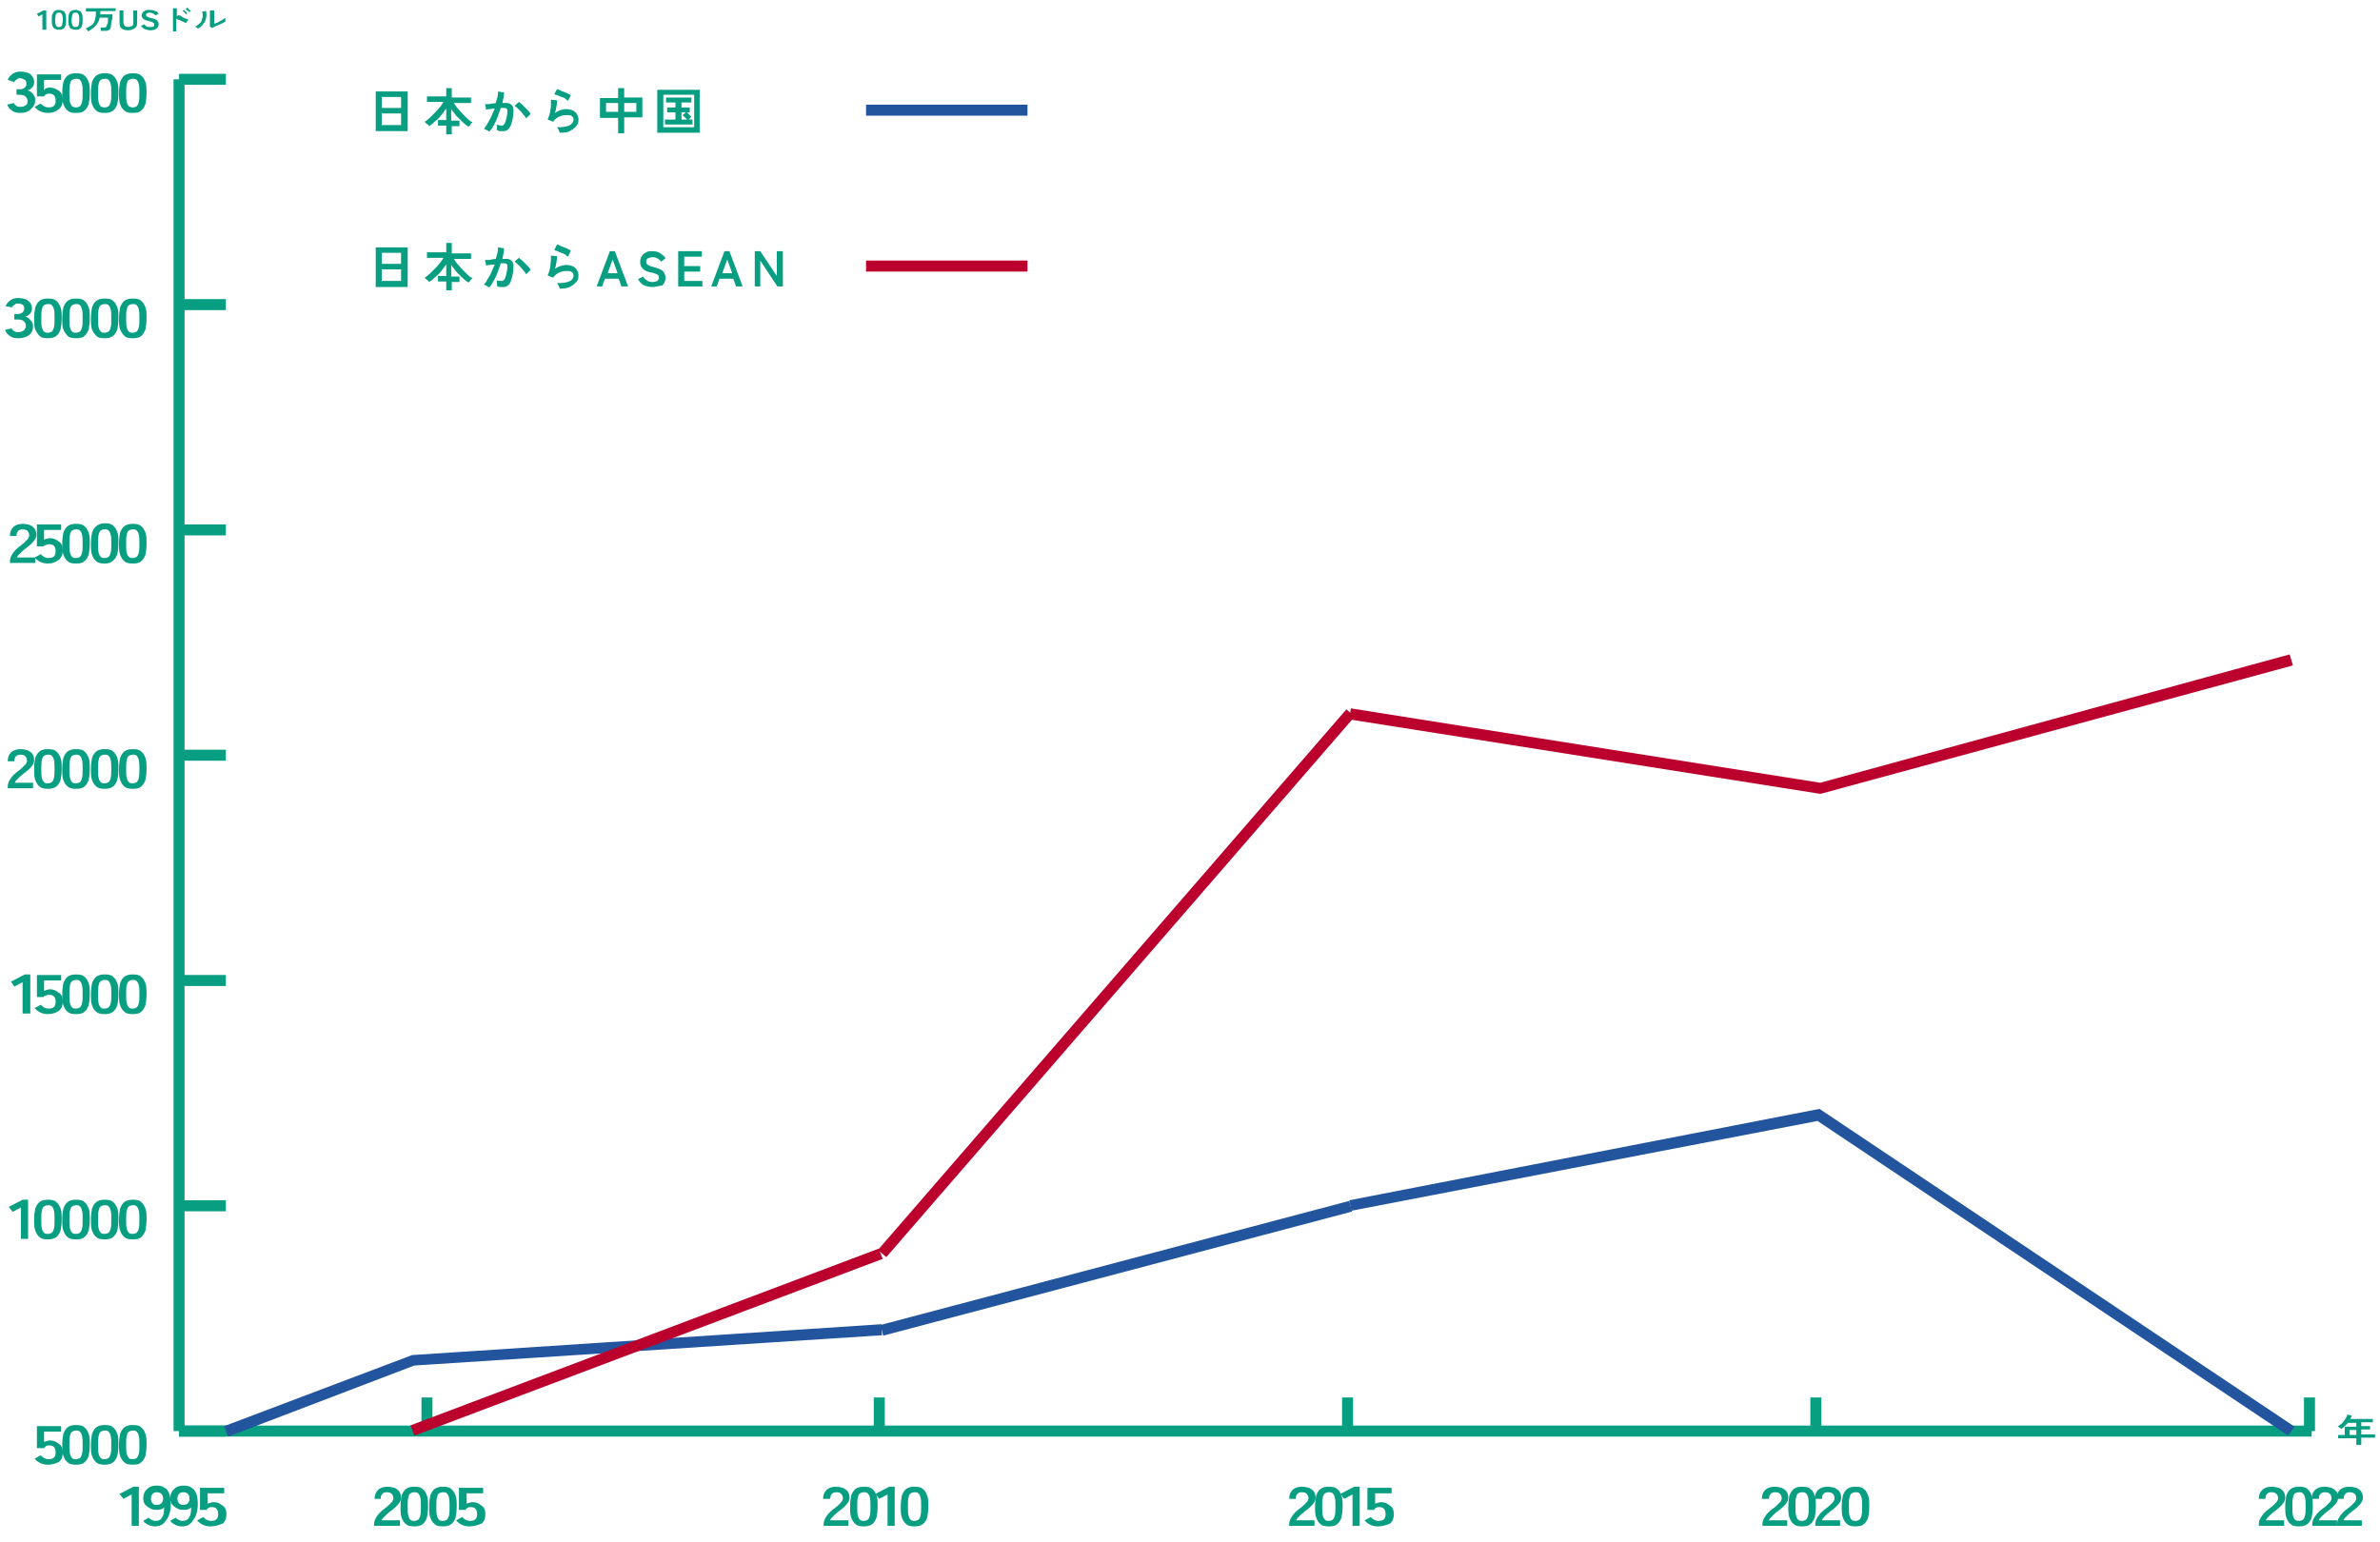 <?xml version="1.0" encoding="utf-8"?>
<!-- Generator: Adobe Illustrator 28.3.0, SVG Export Plug-In . SVG Version: 6.00 Build 0)  -->
<svg version="1.1" id="レイヤー_1" xmlns="http://www.w3.org/2000/svg" xmlns:xlink="http://www.w3.org/1999/xlink" x="0px"
	 y="0px" viewBox="0 0 432 280" style="enable-background:new 0 0 432 280;" xml:space="preserve">
<style type="text/css">
	.st0{fill:#079E81;}
	.st1{fill:#22559E;}
	.st2{fill:#BC002D;}
	.st3{fill:none;stroke:#BC002D;stroke-width:2;stroke-miterlimit:10;}
</style>
<g>
	<g>
		<g>
			<path class="st0" d="M67.9,277v-0.3c0-0.5,0.2-1,0.5-1.4c0.3-0.5,0.8-1,1.5-1.5c0.3-0.2,0.5-0.4,0.7-0.6s0.4-0.4,0.6-0.6
				c0.1-0.2,0.2-0.4,0.2-0.6c0-0.3-0.1-0.6-0.3-0.8c-0.2-0.2-0.5-0.3-0.9-0.3c-0.4,0-0.6,0.1-0.8,0.3c-0.2,0.2-0.3,0.5-0.3,0.9H68
				c0-0.7,0.2-1.2,0.6-1.6c0.4-0.4,1-0.6,1.7-0.6c0.5,0,0.9,0.1,1.3,0.2c0.4,0.2,0.7,0.4,0.9,0.7c0.2,0.3,0.3,0.7,0.3,1.1
				c0,0.3-0.1,0.6-0.3,0.9c-0.2,0.3-0.4,0.5-0.7,0.8s-0.6,0.5-1,0.8c-0.4,0.3-0.7,0.6-1,0.9c-0.3,0.3-0.5,0.5-0.5,0.7h3.3v1H67.9z"
				/>
			<path class="st0" d="M75.2,277.1c-0.7,0-1.2-0.1-1.5-0.4c-0.4-0.3-0.6-0.7-0.8-1.2c-0.2-0.5-0.2-1.2-0.2-2s0.1-1.5,0.2-2
				c0.2-0.5,0.4-0.9,0.8-1.2s0.9-0.4,1.5-0.4c0.7,0,1.2,0.1,1.5,0.4c0.4,0.3,0.6,0.7,0.8,1.2c0.2,0.5,0.2,1.2,0.2,2s-0.1,1.5-0.2,2
				c-0.2,0.5-0.4,0.9-0.8,1.2C76.4,277,75.8,277.1,75.2,277.1z M75.2,276.1c0.3,0,0.5-0.1,0.7-0.2c0.2-0.2,0.3-0.4,0.4-0.8
				c0.1-0.4,0.1-0.9,0.1-1.6c0-0.7,0-1.2-0.1-1.6c-0.1-0.4-0.2-0.6-0.4-0.8c-0.2-0.2-0.4-0.2-0.7-0.2s-0.5,0.1-0.7,0.2
				s-0.3,0.4-0.4,0.8s-0.1,0.9-0.1,1.6c0,0.7,0,1.2,0.1,1.6c0.1,0.4,0.2,0.6,0.4,0.8S74.9,276.1,75.2,276.1z"/>
			<path class="st0" d="M80.4,277.1c-0.7,0-1.2-0.1-1.5-0.4c-0.4-0.3-0.6-0.7-0.8-1.2c-0.2-0.5-0.2-1.2-0.2-2s0.1-1.5,0.2-2
				c0.2-0.5,0.4-0.9,0.8-1.2s0.9-0.4,1.5-0.4c0.7,0,1.2,0.1,1.5,0.4c0.4,0.3,0.6,0.7,0.8,1.2c0.2,0.5,0.2,1.2,0.2,2s-0.1,1.5-0.2,2
				c-0.2,0.5-0.4,0.9-0.8,1.2C81.5,277,81,277.1,80.4,277.1z M80.4,276.1c0.3,0,0.5-0.1,0.7-0.2c0.2-0.2,0.3-0.4,0.4-0.8
				c0.1-0.4,0.1-0.9,0.1-1.6c0-0.7,0-1.2-0.1-1.6c-0.1-0.4-0.2-0.6-0.4-0.8c-0.2-0.2-0.4-0.2-0.7-0.2s-0.5,0.1-0.7,0.2
				s-0.3,0.4-0.4,0.8s-0.1,0.9-0.1,1.6c0,0.7,0,1.2,0.1,1.6c0.1,0.4,0.2,0.6,0.4,0.8S80.1,276.1,80.4,276.1z"/>
			<path class="st0" d="M85.2,277.1c-0.5,0-1-0.1-1.4-0.3c-0.4-0.2-0.8-0.5-1-0.8l1.1-0.6c0.2,0.2,0.4,0.4,0.6,0.5
				c0.2,0.1,0.5,0.2,0.8,0.2c0.5,0,0.8-0.1,1-0.3c0.2-0.2,0.3-0.5,0.3-0.9c0-0.4-0.1-0.8-0.3-1c-0.2-0.2-0.5-0.3-0.8-0.3
				c-0.2,0-0.4,0-0.6,0.1s-0.3,0.2-0.4,0.4h-1.2v-4h4.4v1h-3v1.9c0.1-0.1,0.3-0.1,0.5-0.2c0.2,0,0.3-0.1,0.5-0.1
				c0.5,0,0.9,0.1,1.2,0.3s0.7,0.4,0.9,0.7c0.2,0.3,0.3,0.7,0.3,1.2c0,0.7-0.2,1.3-0.7,1.7C86.6,276.9,86,277.1,85.2,277.1z"/>
		</g>
	</g>
	<g>
		<g>
			<path class="st0" d="M23.9,277v-5.7l-1.5,0.8l-0.7-0.9l2.5-1.3h1v7.1H23.9z"/>
			<path class="st0" d="M28.1,277.1c-0.4,0-0.8-0.1-1.2-0.3s-0.7-0.4-0.9-0.7l1-0.6c0.1,0.2,0.3,0.3,0.5,0.4
				c0.2,0.1,0.4,0.2,0.7,0.2c0.6,0,1-0.2,1.2-0.6c0.3-0.4,0.4-1,0.4-1.9c-0.1,0.2-0.3,0.3-0.6,0.4s-0.5,0.1-0.8,0.1
				c-0.5,0-0.9-0.1-1.2-0.3c-0.4-0.2-0.6-0.4-0.9-0.7c-0.2-0.3-0.3-0.7-0.3-1.1c0-0.4,0.1-0.8,0.3-1.2c0.2-0.3,0.5-0.6,0.8-0.8
				c0.4-0.2,0.8-0.3,1.2-0.3c0.4,0,0.7,0,1,0.1c0.3,0.1,0.6,0.3,0.9,0.5c0.2,0.2,0.4,0.6,0.6,1c0.1,0.5,0.2,1,0.2,1.7
				c0,1.3-0.3,2.3-0.8,2.9C29.7,276.8,29,277.1,28.1,277.1z M28.4,273.2c0.4,0,0.7-0.1,0.9-0.3s0.3-0.5,0.3-0.8
				c0-0.4-0.1-0.7-0.3-0.9c-0.2-0.2-0.5-0.3-0.8-0.3c-0.4,0-0.6,0.1-0.8,0.3c-0.2,0.2-0.3,0.5-0.3,0.9c0,0.3,0.1,0.6,0.3,0.8
				C27.8,273.1,28,273.2,28.4,273.2z"/>
			<path class="st0" d="M33,277.1c-0.4,0-0.8-0.1-1.2-0.3s-0.7-0.4-0.9-0.7l1-0.6c0.1,0.2,0.3,0.3,0.5,0.4c0.2,0.1,0.4,0.2,0.7,0.2
				c0.6,0,1-0.2,1.2-0.6c0.3-0.4,0.4-1,0.4-1.9c-0.1,0.2-0.3,0.3-0.6,0.4s-0.5,0.1-0.8,0.1c-0.5,0-0.9-0.1-1.2-0.3
				c-0.4-0.2-0.6-0.4-0.9-0.7c-0.2-0.3-0.3-0.7-0.3-1.1c0-0.4,0.1-0.8,0.3-1.2c0.2-0.3,0.5-0.6,0.8-0.8c0.4-0.2,0.8-0.3,1.2-0.3
				c0.4,0,0.7,0,1,0.1c0.3,0.1,0.6,0.3,0.9,0.5c0.2,0.2,0.4,0.6,0.6,1c0.1,0.5,0.2,1,0.2,1.7c0,1.3-0.3,2.3-0.8,2.9
				C34.6,276.8,33.9,277.1,33,277.1z M33.2,273.2c0.4,0,0.7-0.1,0.9-0.3s0.3-0.5,0.3-0.8c0-0.4-0.1-0.7-0.3-0.9
				c-0.2-0.2-0.5-0.3-0.8-0.3c-0.4,0-0.6,0.1-0.8,0.3c-0.2,0.2-0.3,0.5-0.3,0.9c0,0.3,0.1,0.6,0.3,0.8
				C32.7,273.1,32.9,273.2,33.2,273.2z"/>
			<path class="st0" d="M38.2,277.1c-0.5,0-1-0.1-1.4-0.3c-0.4-0.2-0.8-0.5-1-0.8l1.1-0.6c0.2,0.2,0.4,0.4,0.6,0.5
				c0.2,0.1,0.5,0.2,0.8,0.2c0.5,0,0.8-0.1,1-0.3c0.2-0.2,0.3-0.5,0.3-0.9c0-0.4-0.1-0.8-0.3-1c-0.2-0.2-0.5-0.3-0.8-0.3
				c-0.2,0-0.4,0-0.6,0.1s-0.3,0.2-0.4,0.4h-1.2v-4h4.4v1h-3v1.9c0.1-0.1,0.3-0.1,0.5-0.2c0.2,0,0.3-0.1,0.5-0.1
				c0.5,0,0.9,0.1,1.2,0.3s0.7,0.4,0.9,0.7c0.2,0.3,0.3,0.7,0.3,1.2c0,0.7-0.2,1.3-0.7,1.7C39.6,276.9,39,277.1,38.2,277.1z"/>
		</g>
	</g>
	<g>
		<g>
			<path class="st0" d="M149.5,277v-0.3c0-0.5,0.2-1,0.5-1.4c0.3-0.5,0.8-1,1.5-1.5c0.3-0.2,0.5-0.4,0.7-0.6s0.4-0.4,0.6-0.6
				c0.1-0.2,0.2-0.4,0.2-0.6c0-0.3-0.1-0.6-0.3-0.8c-0.2-0.2-0.5-0.3-0.9-0.3c-0.4,0-0.6,0.1-0.8,0.3c-0.2,0.2-0.3,0.5-0.3,0.9h-1.3
				c0-0.7,0.2-1.2,0.6-1.6c0.4-0.4,1-0.6,1.7-0.6c0.5,0,0.9,0.1,1.3,0.2c0.4,0.2,0.7,0.4,0.9,0.7c0.2,0.3,0.3,0.7,0.3,1.1
				c0,0.3-0.1,0.6-0.3,0.9c-0.2,0.3-0.4,0.5-0.7,0.8s-0.6,0.5-1,0.8c-0.4,0.3-0.7,0.6-1,0.9c-0.3,0.3-0.5,0.5-0.5,0.7h3.3v1H149.5z"
				/>
			<path class="st0" d="M156.8,277.1c-0.7,0-1.2-0.1-1.5-0.4c-0.4-0.3-0.6-0.7-0.8-1.2c-0.2-0.5-0.2-1.2-0.2-2s0.1-1.5,0.2-2
				c0.2-0.5,0.4-0.9,0.8-1.2s0.9-0.4,1.5-0.4c0.7,0,1.2,0.1,1.5,0.4c0.4,0.3,0.6,0.7,0.8,1.2c0.2,0.5,0.2,1.2,0.2,2s-0.1,1.5-0.2,2
				c-0.2,0.5-0.4,0.9-0.8,1.2C157.9,277,157.4,277.1,156.8,277.1z M156.8,276.1c0.3,0,0.5-0.1,0.7-0.2c0.2-0.2,0.3-0.4,0.4-0.8
				c0.1-0.4,0.1-0.9,0.1-1.6c0-0.7,0-1.2-0.1-1.6c-0.1-0.4-0.2-0.6-0.4-0.8c-0.2-0.2-0.4-0.2-0.7-0.2s-0.5,0.1-0.7,0.2
				s-0.3,0.4-0.4,0.8s-0.1,0.9-0.1,1.6c0,0.7,0,1.2,0.1,1.6c0.1,0.4,0.2,0.6,0.4,0.8S156.5,276.1,156.8,276.1z"/>
			<path class="st0" d="M161.1,277v-5.7l-1.5,0.8l-0.7-0.9l2.5-1.3h1v7.1H161.1z"/>
			<path class="st0" d="M166,277.1c-0.7,0-1.2-0.1-1.5-0.4c-0.4-0.3-0.6-0.7-0.8-1.2c-0.2-0.5-0.2-1.2-0.2-2s0.1-1.5,0.2-2
				c0.2-0.5,0.4-0.9,0.8-1.2s0.9-0.4,1.5-0.4c0.7,0,1.2,0.1,1.5,0.4c0.4,0.3,0.6,0.7,0.8,1.2c0.2,0.5,0.2,1.2,0.2,2s-0.1,1.5-0.2,2
				c-0.2,0.5-0.4,0.9-0.8,1.2C167.1,277,166.6,277.1,166,277.1z M166,276.1c0.3,0,0.5-0.1,0.7-0.2c0.2-0.2,0.3-0.4,0.4-0.8
				c0.1-0.4,0.1-0.9,0.1-1.6c0-0.7,0-1.2-0.1-1.6c-0.1-0.4-0.2-0.6-0.4-0.8c-0.2-0.2-0.4-0.2-0.7-0.2s-0.5,0.1-0.7,0.2
				s-0.3,0.4-0.4,0.8s-0.1,0.9-0.1,1.6c0,0.7,0,1.2,0.1,1.6c0.1,0.4,0.2,0.6,0.4,0.8S165.7,276.1,166,276.1z"/>
		</g>
	</g>
	<g>
		<g>
			<path class="st0" d="M234,277v-0.3c0-0.5,0.2-1,0.5-1.4c0.3-0.5,0.8-1,1.5-1.5c0.3-0.2,0.5-0.4,0.7-0.6s0.4-0.4,0.6-0.6
				c0.1-0.2,0.2-0.4,0.2-0.6c0-0.3-0.1-0.6-0.3-0.8c-0.2-0.2-0.5-0.3-0.9-0.3c-0.4,0-0.6,0.1-0.8,0.3c-0.2,0.2-0.3,0.5-0.3,0.9H234
				c0-0.7,0.2-1.2,0.6-1.6c0.4-0.4,1-0.6,1.7-0.6c0.5,0,0.9,0.1,1.3,0.2c0.4,0.2,0.7,0.4,0.9,0.7c0.2,0.3,0.3,0.7,0.3,1.1
				c0,0.3-0.1,0.6-0.3,0.9c-0.2,0.3-0.4,0.5-0.7,0.8s-0.6,0.5-1,0.8c-0.4,0.3-0.7,0.6-1,0.9c-0.3,0.3-0.5,0.5-0.5,0.7h3.3v1H234z"/>
			<path class="st0" d="M241.2,277.1c-0.7,0-1.2-0.1-1.5-0.4c-0.4-0.3-0.6-0.7-0.8-1.2c-0.2-0.5-0.2-1.2-0.2-2s0.1-1.5,0.2-2
				c0.2-0.5,0.4-0.9,0.8-1.2s0.9-0.4,1.5-0.4c0.7,0,1.2,0.1,1.5,0.4c0.4,0.3,0.6,0.7,0.8,1.2c0.2,0.5,0.2,1.2,0.2,2s-0.1,1.5-0.2,2
				c-0.2,0.5-0.4,0.9-0.8,1.2C242.4,277,241.9,277.1,241.2,277.1z M241.2,276.1c0.3,0,0.5-0.1,0.7-0.2c0.2-0.2,0.3-0.4,0.4-0.8
				c0.1-0.4,0.1-0.9,0.1-1.6c0-0.7,0-1.2-0.1-1.6c-0.1-0.4-0.2-0.6-0.4-0.8c-0.2-0.2-0.4-0.2-0.7-0.2s-0.5,0.1-0.7,0.2
				s-0.3,0.4-0.4,0.8s-0.1,0.9-0.1,1.6c0,0.7,0,1.2,0.1,1.6c0.1,0.4,0.2,0.6,0.4,0.8S240.9,276.1,241.2,276.1z"/>
			<path class="st0" d="M245.5,277v-5.7l-1.5,0.8l-0.7-0.9l2.5-1.3h1v7.1H245.5z"/>
			<path class="st0" d="M250.1,277.1c-0.5,0-1-0.1-1.4-0.3c-0.4-0.2-0.8-0.5-1-0.8l1.1-0.6c0.2,0.2,0.4,0.4,0.6,0.5
				c0.2,0.1,0.5,0.2,0.8,0.2c0.5,0,0.8-0.1,1-0.3c0.2-0.2,0.3-0.5,0.3-0.9c0-0.4-0.1-0.8-0.3-1c-0.2-0.2-0.5-0.3-0.8-0.3
				c-0.2,0-0.4,0-0.6,0.1s-0.3,0.2-0.4,0.4h-1.2v-4h4.4v1h-3v1.9c0.1-0.1,0.3-0.1,0.5-0.2c0.2,0,0.3-0.1,0.5-0.1
				c0.5,0,0.9,0.1,1.2,0.3s0.7,0.4,0.9,0.7c0.2,0.3,0.3,0.7,0.3,1.2c0,0.7-0.2,1.3-0.7,1.7C251.5,276.9,250.9,277.1,250.1,277.1z"/>
		</g>
	</g>
	<g>
		<g>
			<path class="st0" d="M319.9,277v-0.3c0-0.5,0.2-1,0.5-1.4c0.3-0.5,0.8-1,1.5-1.5c0.3-0.2,0.5-0.4,0.7-0.6s0.4-0.4,0.6-0.6
				c0.1-0.2,0.2-0.4,0.2-0.6c0-0.3-0.1-0.6-0.3-0.8c-0.2-0.2-0.5-0.3-0.9-0.3c-0.4,0-0.6,0.1-0.8,0.3c-0.2,0.2-0.3,0.5-0.3,0.9h-1.3
				c0-0.7,0.2-1.2,0.6-1.6c0.4-0.4,1-0.6,1.7-0.6c0.5,0,0.9,0.1,1.3,0.2c0.4,0.2,0.7,0.4,0.9,0.7c0.2,0.3,0.3,0.7,0.3,1.1
				c0,0.3-0.1,0.6-0.3,0.9c-0.2,0.3-0.4,0.5-0.7,0.8s-0.6,0.5-1,0.8c-0.4,0.3-0.7,0.6-1,0.9c-0.3,0.3-0.5,0.5-0.5,0.7h3.3v1H319.9z"
				/>
			<path class="st0" d="M327.1,277.1c-0.7,0-1.2-0.1-1.5-0.4c-0.4-0.3-0.6-0.7-0.8-1.2c-0.2-0.5-0.2-1.2-0.2-2s0.1-1.5,0.2-2
				c0.2-0.5,0.4-0.9,0.8-1.2s0.9-0.4,1.5-0.4c0.7,0,1.2,0.1,1.5,0.4c0.4,0.3,0.6,0.7,0.8,1.2c0.2,0.5,0.2,1.2,0.2,2s-0.1,1.5-0.2,2
				c-0.2,0.5-0.4,0.9-0.8,1.2C328.3,277,327.8,277.1,327.1,277.1z M327.1,276.1c0.3,0,0.5-0.1,0.7-0.2c0.2-0.2,0.3-0.4,0.4-0.8
				c0.1-0.4,0.1-0.9,0.1-1.6c0-0.7,0-1.2-0.1-1.6c-0.1-0.4-0.2-0.6-0.4-0.8c-0.2-0.2-0.4-0.2-0.7-0.2s-0.5,0.1-0.7,0.2
				s-0.3,0.4-0.4,0.8s-0.1,0.9-0.1,1.6c0,0.7,0,1.2,0.1,1.6c0.1,0.4,0.2,0.6,0.4,0.8S326.8,276.1,327.1,276.1z"/>
			<path class="st0" d="M329.5,277v-0.3c0-0.5,0.2-1,0.5-1.4c0.3-0.5,0.8-1,1.5-1.5c0.3-0.2,0.5-0.4,0.7-0.6s0.4-0.4,0.6-0.6
				c0.1-0.2,0.2-0.4,0.2-0.6c0-0.3-0.1-0.6-0.3-0.8c-0.2-0.2-0.5-0.3-0.9-0.3c-0.4,0-0.6,0.1-0.8,0.3c-0.2,0.2-0.3,0.5-0.3,0.9h-1.3
				c0-0.7,0.2-1.2,0.6-1.6c0.4-0.4,1-0.6,1.7-0.6c0.5,0,0.9,0.1,1.3,0.2c0.4,0.2,0.7,0.4,0.9,0.7c0.2,0.3,0.3,0.7,0.3,1.1
				c0,0.3-0.1,0.6-0.3,0.9c-0.2,0.3-0.4,0.5-0.7,0.8s-0.6,0.5-1,0.8c-0.4,0.3-0.7,0.6-1,0.9c-0.3,0.3-0.5,0.5-0.5,0.7h3.3v1H329.5z"
				/>
			<path class="st0" d="M336.8,277.1c-0.7,0-1.2-0.1-1.5-0.4c-0.4-0.3-0.6-0.7-0.8-1.2c-0.2-0.5-0.2-1.2-0.2-2s0.1-1.5,0.2-2
				c0.2-0.5,0.4-0.9,0.8-1.2s0.9-0.4,1.5-0.4c0.7,0,1.2,0.1,1.5,0.4c0.4,0.3,0.6,0.7,0.8,1.2c0.2,0.5,0.2,1.2,0.2,2s-0.1,1.5-0.2,2
				c-0.2,0.5-0.4,0.9-0.8,1.2C338,277,337.5,277.1,336.8,277.1z M336.8,276.1c0.3,0,0.5-0.1,0.7-0.2c0.2-0.2,0.3-0.4,0.4-0.8
				c0.1-0.4,0.1-0.9,0.1-1.6c0-0.7,0-1.2-0.1-1.6c-0.1-0.4-0.2-0.6-0.4-0.8c-0.2-0.2-0.4-0.2-0.7-0.2s-0.5,0.1-0.7,0.2
				s-0.3,0.4-0.4,0.8s-0.1,0.9-0.1,1.6c0,0.7,0,1.2,0.1,1.6c0.1,0.4,0.2,0.6,0.4,0.8S336.5,276.1,336.8,276.1z"/>
		</g>
	</g>
	<g>
		<g>
			<path class="st0" d="M410,277v-0.3c0-0.5,0.2-1,0.5-1.4c0.3-0.5,0.8-1,1.5-1.5c0.3-0.2,0.5-0.4,0.7-0.6s0.4-0.4,0.6-0.6
				c0.1-0.2,0.2-0.4,0.2-0.6c0-0.3-0.1-0.6-0.3-0.8c-0.2-0.2-0.5-0.3-0.9-0.3c-0.4,0-0.6,0.1-0.8,0.3c-0.2,0.2-0.3,0.5-0.3,0.9H410
				c0-0.7,0.2-1.2,0.6-1.6c0.4-0.4,1-0.6,1.7-0.6c0.5,0,0.9,0.1,1.3,0.2c0.4,0.2,0.7,0.4,0.9,0.7c0.2,0.3,0.3,0.7,0.3,1.1
				c0,0.3-0.1,0.6-0.3,0.9c-0.2,0.3-0.4,0.5-0.7,0.8s-0.6,0.5-1,0.8c-0.4,0.3-0.7,0.6-1,0.9c-0.3,0.3-0.5,0.5-0.5,0.7h3.3v1H410z"/>
			<path class="st0" d="M417.3,277.1c-0.7,0-1.2-0.1-1.5-0.4c-0.4-0.3-0.6-0.7-0.8-1.2c-0.2-0.5-0.2-1.2-0.2-2s0.1-1.5,0.2-2
				c0.2-0.5,0.4-0.9,0.8-1.2s0.9-0.4,1.5-0.4c0.7,0,1.2,0.1,1.5,0.4c0.4,0.3,0.6,0.7,0.8,1.2c0.2,0.5,0.2,1.2,0.2,2s-0.1,1.5-0.2,2
				c-0.2,0.5-0.4,0.9-0.8,1.2C418.4,277,417.9,277.1,417.3,277.1z M417.3,276.1c0.3,0,0.5-0.1,0.7-0.2c0.2-0.2,0.3-0.4,0.4-0.8
				c0.1-0.4,0.1-0.9,0.1-1.6c0-0.7,0-1.2-0.1-1.6c-0.1-0.4-0.2-0.6-0.4-0.8c-0.2-0.2-0.4-0.2-0.7-0.2s-0.5,0.1-0.7,0.2
				s-0.3,0.4-0.4,0.8s-0.1,0.9-0.1,1.6c0,0.7,0,1.2,0.1,1.6c0.1,0.4,0.2,0.6,0.4,0.8S417,276.1,417.3,276.1z"/>
			<path class="st0" d="M419.7,277v-0.3c0-0.5,0.2-1,0.5-1.4c0.3-0.5,0.8-1,1.5-1.5c0.3-0.2,0.5-0.4,0.7-0.6s0.4-0.4,0.6-0.6
				c0.1-0.2,0.2-0.4,0.2-0.6c0-0.3-0.1-0.6-0.3-0.8c-0.2-0.2-0.5-0.3-0.9-0.3c-0.4,0-0.6,0.1-0.8,0.3c-0.2,0.2-0.3,0.5-0.3,0.9h-1.3
				c0-0.7,0.2-1.2,0.6-1.6c0.4-0.4,1-0.6,1.7-0.6c0.5,0,0.9,0.1,1.3,0.2c0.4,0.2,0.7,0.4,0.9,0.7c0.2,0.3,0.3,0.7,0.3,1.1
				c0,0.3-0.1,0.6-0.3,0.9c-0.2,0.3-0.4,0.5-0.7,0.8s-0.6,0.5-1,0.8c-0.4,0.3-0.7,0.6-1,0.9c-0.3,0.3-0.5,0.5-0.5,0.7h3.3v1H419.7z"
				/>
			<path class="st0" d="M424.2,277v-0.3c0-0.5,0.2-1,0.5-1.4c0.3-0.5,0.8-1,1.5-1.5c0.3-0.2,0.5-0.4,0.7-0.6s0.4-0.4,0.6-0.6
				c0.1-0.2,0.2-0.4,0.2-0.6c0-0.3-0.1-0.6-0.3-0.8c-0.2-0.2-0.5-0.3-0.9-0.3c-0.4,0-0.6,0.1-0.8,0.3c-0.2,0.2-0.3,0.5-0.3,0.9h-1.3
				c0-0.7,0.2-1.2,0.6-1.6c0.4-0.4,1-0.6,1.7-0.6c0.5,0,0.9,0.1,1.3,0.2c0.4,0.2,0.7,0.4,0.9,0.7c0.2,0.3,0.3,0.7,0.3,1.1
				c0,0.3-0.1,0.6-0.3,0.9c-0.2,0.3-0.4,0.5-0.7,0.8s-0.6,0.5-1,0.8c-0.4,0.3-0.7,0.6-1,0.9c-0.3,0.3-0.5,0.5-0.5,0.7h3.3v1H424.2z"
				/>
		</g>
	</g>
	<g>
		<g>
			<path class="st0" d="M427.7,262.4v-1.3h-3.3v-0.6h1.2V259h2.1v-0.7h-1.5c-0.2,0.2-0.4,0.4-0.6,0.6c-0.2,0.2-0.4,0.4-0.6,0.5
				c-0.1-0.1-0.2-0.1-0.3-0.2s-0.3-0.2-0.4-0.2c0.3-0.2,0.5-0.4,0.8-0.6c0.2-0.2,0.4-0.5,0.6-0.8c0.2-0.3,0.3-0.5,0.4-0.8l0.8,0.2
				c-0.1,0.2-0.2,0.4-0.3,0.6h4.1v0.6h-2.1v0.7h1.6v0.6h-1.6v0.9h2.5v0.6h-2.5v1.3H427.7z M426.5,260.5h1.2v-0.9h-1.2V260.5z"/>
		</g>
	</g>
	<g>
		<g>
			<path class="st0" d="M68.2,52.1v-7.2H74v7.2H68.2z M69.3,47.9h3.5v-2h-3.5V47.9z M69.3,51h3.5v-2.1h-3.5V51z"/>
			<path class="st0" d="M81,52.6v-1.5h-1.5v-1H81V48c-0.3,0.4-0.6,0.8-0.9,1.2c-0.3,0.4-0.7,0.8-1.1,1.1c-0.4,0.4-0.8,0.7-1.1,0.9
				c-0.1-0.1-0.2-0.3-0.4-0.4s-0.3-0.3-0.4-0.4c0.3-0.2,0.6-0.4,0.9-0.7c0.3-0.3,0.6-0.6,0.9-0.9s0.6-0.6,0.9-1
				c0.3-0.3,0.5-0.7,0.7-1h-3v-1H81v-1.7H82V46h3.5v1h-3.1c0.2,0.3,0.4,0.7,0.7,1c0.3,0.3,0.6,0.7,0.9,1s0.6,0.6,0.9,0.9
				c0.3,0.3,0.6,0.5,0.9,0.6c-0.1,0.1-0.3,0.2-0.4,0.4s-0.3,0.3-0.4,0.4c-0.4-0.3-0.8-0.6-1.1-0.9c-0.4-0.4-0.7-0.7-1.1-1.1
				c-0.3-0.4-0.6-0.8-0.9-1.2v2.1h1.5v1H82v1.5H81z"/>
			<path class="st0" d="M88.8,52.2c-0.1-0.1-0.1-0.1-0.3-0.2c-0.1-0.1-0.2-0.1-0.4-0.2c-0.1-0.1-0.2-0.1-0.3-0.1
				c0.3-0.3,0.5-0.6,0.7-1c0.2-0.4,0.5-0.8,0.7-1.3c0.2-0.5,0.4-0.9,0.6-1.4c-0.3,0-0.6,0.1-0.9,0.1s-0.5,0.1-0.7,0.1
				c0-0.1,0-0.2,0-0.3s-0.1-0.3-0.1-0.4s-0.1-0.2-0.1-0.3c0.1,0,0.3,0,0.5,0c0.2,0,0.5,0,0.7-0.1c0.3,0,0.5-0.1,0.8-0.1
				c0.1-0.4,0.2-0.8,0.3-1.1c0.1-0.4,0.1-0.7,0.1-1l1.1,0.2c0,0.3-0.1,0.6-0.1,0.9c-0.1,0.3-0.1,0.6-0.2,1c0.1,0,0.2,0,0.3,0
				c0.1,0,0.2,0,0.3,0c0.2,0,0.5,0,0.7,0.1c0.2,0.1,0.3,0.2,0.5,0.4c0.1,0.2,0.2,0.5,0.2,0.8s0,0.8-0.1,1.3
				c-0.1,0.7-0.3,1.2-0.4,1.5s-0.3,0.6-0.6,0.8s-0.5,0.2-0.9,0.2c-0.2,0-0.3,0-0.5,0c-0.2,0-0.3-0.1-0.5-0.2c0-0.1,0-0.3,0-0.5
				c0-0.2,0-0.4-0.1-0.5C90.4,51,90.7,51,91,51c0.1,0,0.3,0,0.4-0.1s0.2-0.2,0.3-0.5c0.1-0.2,0.2-0.6,0.3-1.1c0.1-0.4,0.1-0.8,0.1-1
				c0-0.2-0.1-0.4-0.2-0.4c-0.1-0.1-0.2-0.1-0.4-0.1c-0.2,0-0.4,0-0.6,0c-0.2,0.6-0.4,1.1-0.6,1.7s-0.5,1.1-0.7,1.5
				C89.3,51.5,89.1,51.9,88.8,52.2z M95.5,49.8c-0.1-0.2-0.2-0.4-0.4-0.6c-0.2-0.2-0.4-0.5-0.6-0.7c-0.2-0.2-0.4-0.4-0.6-0.6
				c-0.2-0.2-0.4-0.3-0.5-0.4l0.8-0.7c0.1,0.1,0.3,0.3,0.5,0.4c0.2,0.2,0.4,0.4,0.6,0.6c0.2,0.2,0.4,0.4,0.6,0.6
				c0.2,0.2,0.3,0.4,0.4,0.6L95.5,49.8z"/>
			<path class="st0" d="M101.6,52.4c0-0.1-0.1-0.2-0.1-0.3s-0.1-0.3-0.2-0.4s-0.1-0.2-0.2-0.3c1,0,1.7-0.1,2.2-0.3s0.8-0.6,0.8-1.1
				c0-0.3-0.1-0.5-0.3-0.6c-0.2-0.2-0.5-0.2-0.9-0.2c-0.3,0-0.6,0-0.9,0.1s-0.6,0.2-0.9,0.4c-0.3,0.2-0.5,0.4-0.7,0.7l-1-0.4
				c0.1-0.2,0.2-0.5,0.3-0.8c0.1-0.3,0.2-0.7,0.2-1s0.1-0.7,0.1-1c0-0.3,0-0.6,0-0.8l1.1,0.1c0,0.3,0,0.6-0.1,1.1s-0.1,0.8-0.3,1.2
				c0.3-0.2,0.7-0.4,1-0.5c0.4-0.1,0.7-0.2,1-0.2c0.5,0,0.9,0.1,1.2,0.2c0.4,0.2,0.6,0.4,0.8,0.7c0.2,0.3,0.3,0.6,0.3,1
				c0,0.5-0.1,0.9-0.4,1.2s-0.7,0.7-1.2,0.9S102.5,52.4,101.6,52.4z M103.1,46.6c-0.2-0.1-0.3-0.2-0.5-0.4c-0.2-0.1-0.4-0.2-0.7-0.3
				s-0.5-0.2-0.7-0.3c-0.2-0.1-0.4-0.1-0.6-0.2l0.5-1c0.2,0,0.3,0.1,0.6,0.2c0.2,0.1,0.4,0.2,0.7,0.3c0.2,0.1,0.5,0.2,0.7,0.3
				c0.2,0.1,0.4,0.2,0.5,0.3L103.1,46.6z"/>
			<path class="st0" d="M108.3,52l2.4-6.4h0.9l2.4,6.4h-1.2l-0.5-1.4h-2.5l-0.5,1.4H108.3z M110.3,49.6h1.8l-0.9-2.5L110.3,49.6z"/>
			<path class="st0" d="M118.4,52.1c-0.5,0-1-0.1-1.5-0.3c-0.4-0.2-0.8-0.6-1.1-1.1l0.9-0.5c0.2,0.3,0.4,0.5,0.7,0.7
				c0.3,0.2,0.6,0.3,1,0.3s0.7-0.1,0.9-0.2s0.3-0.4,0.3-0.6c0-0.2,0-0.3-0.1-0.4s-0.2-0.2-0.5-0.3c-0.2-0.1-0.6-0.2-1.1-0.3
				c-0.6-0.1-1-0.4-1.3-0.7c-0.3-0.3-0.4-0.7-0.4-1.2c0-0.4,0.1-0.7,0.3-1c0.2-0.3,0.4-0.5,0.8-0.7c0.3-0.2,0.7-0.2,1.1-0.2
				c0.6,0,1.1,0.1,1.5,0.4c0.4,0.3,0.7,0.5,0.9,0.9l-0.8,0.6c-0.1-0.1-0.2-0.3-0.4-0.4c-0.1-0.1-0.3-0.2-0.5-0.3
				c-0.2-0.1-0.4-0.1-0.7-0.1c-0.3,0-0.6,0.1-0.8,0.2c-0.2,0.1-0.3,0.3-0.3,0.6c0,0.1,0,0.2,0.1,0.4c0.1,0.1,0.2,0.2,0.4,0.3
				c0.2,0.1,0.5,0.2,0.9,0.3c0.7,0.2,1.3,0.4,1.6,0.7c0.3,0.3,0.5,0.7,0.5,1.2c0,0.6-0.2,1.1-0.6,1.4
				C119.6,51.9,119.1,52.1,118.4,52.1z"/>
			<path class="st0" d="M123.1,52v-6.4h4.3v1h-3.2v1.7h2.9v1h-2.9V51h3.3v1H123.1z"/>
			<path class="st0" d="M129.1,52l2.4-6.4h0.9l2.4,6.4h-1.2l-0.5-1.4h-2.5l-0.5,1.4H129.1z M131.1,49.6h1.8l-0.9-2.5L131.1,49.6z"/>
			<path class="st0" d="M137,52v-6.4h1l3,4.5v-4.5h1.1V52h-1l-3.1-4.7V52H137z"/>
		</g>
	</g>
	<g>
		<g>
			<path class="st0" d="M68.2,23.8v-7.2H74v7.2H68.2z M69.3,19.6h3.5v-2h-3.5V19.6z M69.3,22.7h3.5v-2.1h-3.5V22.7z"/>
			<path class="st0" d="M81,24.3v-1.5h-1.5v-1H81v-2.1c-0.3,0.4-0.6,0.8-0.9,1.2c-0.3,0.4-0.7,0.8-1.1,1.1c-0.4,0.4-0.8,0.7-1.1,0.9
				c-0.1-0.1-0.2-0.3-0.4-0.4s-0.3-0.3-0.4-0.4c0.3-0.2,0.6-0.4,0.9-0.7c0.3-0.3,0.6-0.6,0.9-0.9c0.3-0.3,0.6-0.6,0.9-1
				c0.3-0.3,0.5-0.7,0.7-1h-3v-1H81V16H82v1.7h3.5v1h-3.1c0.2,0.3,0.4,0.7,0.7,1c0.3,0.3,0.6,0.7,0.9,1s0.6,0.6,0.9,0.9
				s0.6,0.5,0.9,0.6c-0.1,0.1-0.3,0.2-0.4,0.4s-0.3,0.3-0.4,0.4c-0.4-0.3-0.8-0.6-1.1-0.9c-0.4-0.4-0.7-0.7-1.1-1.1
				c-0.3-0.4-0.6-0.8-0.9-1.2v2.1h1.5v1H82v1.5H81z"/>
			<path class="st0" d="M88.8,23.9c-0.1-0.1-0.1-0.1-0.3-0.2c-0.1-0.1-0.2-0.1-0.4-0.2c-0.1-0.1-0.2-0.1-0.3-0.1
				c0.3-0.3,0.5-0.6,0.7-1c0.2-0.4,0.5-0.8,0.7-1.3c0.2-0.5,0.4-0.9,0.6-1.4c-0.3,0-0.6,0.1-0.9,0.1c-0.3,0-0.5,0.1-0.7,0.1
				c0-0.1,0-0.2,0-0.3s-0.1-0.3-0.1-0.4S88.1,19,88,18.9c0.1,0,0.3,0,0.5,0c0.2,0,0.5,0,0.7-0.1c0.3,0,0.5,0,0.8-0.1
				c0.1-0.4,0.2-0.8,0.3-1.1c0.1-0.4,0.1-0.7,0.1-1l1.1,0.2c0,0.3-0.1,0.6-0.1,0.9c-0.1,0.3-0.1,0.6-0.2,1c0.1,0,0.2,0,0.3,0
				c0.1,0,0.2,0,0.3,0c0.2,0,0.5,0,0.7,0.1c0.2,0.1,0.3,0.2,0.5,0.4c0.1,0.2,0.2,0.5,0.2,0.8s0,0.8-0.1,1.3
				c-0.1,0.7-0.3,1.2-0.4,1.5c-0.2,0.4-0.3,0.6-0.6,0.8c-0.2,0.2-0.5,0.2-0.9,0.2c-0.2,0-0.3,0-0.5,0s-0.3-0.1-0.5-0.2
				c0-0.1,0-0.3,0-0.5c0-0.2,0-0.4-0.1-0.5c0.3,0.1,0.6,0.2,0.9,0.2c0.1,0,0.3,0,0.4-0.1s0.2-0.2,0.3-0.5c0.1-0.2,0.2-0.6,0.3-1.1
				c0.1-0.4,0.1-0.8,0.1-1c0-0.2-0.1-0.4-0.2-0.4c-0.1-0.1-0.2-0.1-0.4-0.1c-0.2,0-0.4,0-0.6,0c-0.2,0.6-0.4,1.1-0.6,1.7
				s-0.5,1.1-0.7,1.5S89.1,23.6,88.8,23.9z M95.5,21.5c-0.1-0.2-0.2-0.4-0.4-0.6c-0.2-0.2-0.4-0.5-0.6-0.7c-0.2-0.2-0.4-0.4-0.6-0.6
				c-0.2-0.2-0.4-0.3-0.5-0.4l0.8-0.7c0.1,0.1,0.3,0.3,0.5,0.4c0.2,0.2,0.4,0.4,0.6,0.6s0.4,0.4,0.6,0.6s0.3,0.4,0.4,0.6L95.5,21.5z
				"/>
			<path class="st0" d="M101.6,24.1c0-0.1-0.1-0.2-0.1-0.3c-0.1-0.1-0.1-0.3-0.2-0.4c-0.1-0.1-0.1-0.2-0.2-0.3c1,0,1.7-0.1,2.2-0.3
				c0.5-0.3,0.8-0.6,0.8-1.1c0-0.3-0.1-0.5-0.3-0.6c-0.2-0.2-0.5-0.2-0.9-0.2c-0.3,0-0.6,0-0.9,0.1c-0.3,0.1-0.6,0.2-0.9,0.4
				c-0.3,0.2-0.5,0.4-0.7,0.7l-1-0.4c0.1-0.2,0.2-0.5,0.3-0.8c0.1-0.3,0.2-0.7,0.2-1c0.1-0.3,0.1-0.7,0.1-1c0-0.3,0-0.6,0-0.8
				l1.1,0.1c0,0.3,0,0.7-0.1,1.1c-0.1,0.4-0.1,0.8-0.3,1.2c0.3-0.2,0.7-0.4,1-0.5c0.4-0.1,0.7-0.2,1-0.2c0.5,0,0.9,0.1,1.2,0.2
				c0.4,0.2,0.6,0.4,0.8,0.7c0.2,0.3,0.3,0.6,0.3,1c0,0.5-0.1,0.9-0.4,1.2s-0.7,0.7-1.2,0.9C103.2,24,102.5,24.1,101.6,24.1z
				 M103.1,18.3c-0.2-0.1-0.3-0.2-0.5-0.4s-0.4-0.2-0.7-0.3c-0.2-0.1-0.5-0.2-0.7-0.3c-0.2-0.1-0.4-0.1-0.6-0.2l0.5-0.9
				c0.2,0,0.3,0.1,0.6,0.2c0.2,0.1,0.4,0.2,0.7,0.3c0.2,0.1,0.5,0.2,0.7,0.3c0.2,0.1,0.4,0.2,0.5,0.3L103.1,18.3z"/>
			<path class="st0" d="M112.2,24.3v-2.9h-3.3v-3.6h3.3V16h1.1v1.7h3.3v3.6h-3.3v2.9H112.2z M110,20.3h2.2v-1.6H110V20.3z
				 M113.3,20.3h2.2v-1.6h-2.2V20.3z"/>
			<path class="st0" d="M119.3,24.1v-7.8h7.7v7.8H119.3z M120.4,23.1h5.6v-5.9h-5.6V23.1z M120.7,22.6v-0.9h1.9v-1.3h-1.5v-0.9h1.5
				v-0.9h-1.7v-0.9h4.6v0.9h-1.8v0.9h1.5v0.9h-0.5c0.1,0.1,0.2,0.2,0.3,0.3s0.2,0.2,0.3,0.3c0.1,0.1,0.2,0.2,0.2,0.2
				c-0.1,0-0.1,0.1-0.2,0.2c-0.1,0.1-0.2,0.2-0.3,0.3h0.7v0.9H120.7z M123.7,21.7h1c-0.1-0.1-0.2-0.3-0.4-0.4
				c-0.2-0.2-0.3-0.3-0.4-0.4l0.6-0.5h-0.8V21.7z"/>
		</g>
	</g>
	<rect x="157.2" y="19" class="st1" width="29.3" height="2"/>
	<rect x="157.2" y="47.3" class="st2" width="29.3" height="2"/>
	<g>
		<g>
			<g>
				<rect x="32.5" y="258.8" class="st0" width="387.1" height="2"/>
				<g>
					<g>
						<rect x="76.5" y="253.7" class="st0" width="2" height="6.1"/>
						<rect x="158.6" y="253.7" class="st0" width="2" height="6.1"/>
						<rect x="243.6" y="253.7" class="st0" width="2" height="6.1"/>
						<rect x="328.6" y="253.7" class="st0" width="2" height="6.1"/>
					</g>
				</g>
			</g>
		</g>
		<g>
			<g>
				<g>
					<g>
						<rect x="418.2" y="253.7" class="st0" width="2" height="6.1"/>
					</g>
				</g>
			</g>
		</g>
		<g>
			<g>
				<g>
					<g>
						<path class="st0" d="M8.7,265.9c-0.5,0-1-0.1-1.4-0.3c-0.4-0.2-0.8-0.5-1-0.8l1.1-0.6c0.2,0.2,0.4,0.4,0.6,0.5
							c0.2,0.1,0.5,0.2,0.8,0.2c0.5,0,0.8-0.1,1-0.3c0.2-0.2,0.3-0.5,0.3-0.9c0-0.4-0.1-0.8-0.3-1c-0.2-0.2-0.5-0.3-0.8-0.3
							c-0.2,0-0.4,0-0.6,0.1s-0.3,0.2-0.4,0.4H6.7v-4h4.4v1H8v1.9c0.1-0.1,0.3-0.1,0.5-0.2c0.2,0,0.3-0.1,0.5-0.1
							c0.5,0,0.9,0.1,1.2,0.3s0.7,0.4,0.9,0.7c0.2,0.3,0.3,0.7,0.3,1.2c0,0.7-0.2,1.3-0.7,1.7C10.1,265.7,9.5,265.9,8.7,265.9z"/>
						<path class="st0" d="M13.8,265.9c-0.7,0-1.2-0.1-1.5-0.4c-0.4-0.3-0.6-0.7-0.8-1.2c-0.2-0.5-0.2-1.2-0.2-2s0.1-1.5,0.2-2
							c0.2-0.5,0.4-0.9,0.8-1.2s0.9-0.4,1.5-0.4c0.7,0,1.2,0.1,1.5,0.4c0.4,0.3,0.6,0.7,0.8,1.2c0.2,0.5,0.2,1.2,0.2,2
							s-0.1,1.5-0.2,2c-0.2,0.5-0.4,0.9-0.8,1.2C15,265.8,14.5,265.9,13.8,265.9z M13.8,264.9c0.3,0,0.5-0.1,0.7-0.2
							c0.2-0.2,0.3-0.4,0.4-0.8c0.1-0.4,0.1-0.9,0.1-1.6c0-0.7,0-1.2-0.1-1.6c-0.1-0.4-0.2-0.6-0.4-0.8c-0.2-0.2-0.4-0.2-0.7-0.2
							s-0.5,0.1-0.7,0.2s-0.3,0.4-0.4,0.8s-0.1,0.9-0.1,1.6c0,0.7,0,1.2,0.1,1.6c0.1,0.4,0.2,0.6,0.4,0.8S13.5,264.9,13.8,264.9z"/>
						<path class="st0" d="M19,265.9c-0.7,0-1.2-0.1-1.5-0.4c-0.4-0.3-0.6-0.7-0.8-1.2c-0.2-0.5-0.2-1.2-0.2-2s0.1-1.5,0.2-2
							c0.2-0.5,0.4-0.9,0.8-1.2s0.9-0.4,1.5-0.4c0.7,0,1.2,0.1,1.5,0.4c0.4,0.3,0.6,0.7,0.8,1.2c0.2,0.5,0.2,1.2,0.2,2
							s-0.1,1.5-0.2,2c-0.2,0.5-0.4,0.9-0.8,1.2C20.1,265.8,19.6,265.9,19,265.9z M19,264.9c0.3,0,0.5-0.1,0.7-0.2
							c0.2-0.2,0.3-0.4,0.4-0.8c0.1-0.4,0.1-0.9,0.1-1.6c0-0.7,0-1.2-0.1-1.6c-0.1-0.4-0.2-0.6-0.4-0.8c-0.2-0.2-0.4-0.2-0.7-0.2
							s-0.5,0.1-0.7,0.2s-0.3,0.4-0.4,0.8s-0.1,0.9-0.1,1.6c0,0.7,0,1.2,0.1,1.6c0.1,0.4,0.2,0.6,0.4,0.8S18.7,264.9,19,264.9z"/>
						<path class="st0" d="M24.1,265.9c-0.7,0-1.2-0.1-1.5-0.4c-0.4-0.3-0.6-0.7-0.8-1.2c-0.2-0.5-0.2-1.2-0.2-2s0.1-1.5,0.2-2
							c0.2-0.5,0.4-0.9,0.8-1.2s0.9-0.4,1.5-0.4c0.7,0,1.2,0.1,1.5,0.4c0.4,0.3,0.6,0.7,0.8,1.2c0.2,0.5,0.2,1.2,0.2,2
							s-0.1,1.5-0.2,2c-0.2,0.5-0.4,0.9-0.8,1.2C25.3,265.8,24.8,265.9,24.1,265.9z M24.1,264.9c0.3,0,0.5-0.1,0.7-0.2
							c0.2-0.2,0.3-0.4,0.4-0.8c0.1-0.4,0.1-0.9,0.1-1.6c0-0.7,0-1.2-0.1-1.6c-0.1-0.4-0.2-0.6-0.4-0.8c-0.2-0.2-0.4-0.2-0.7-0.2
							s-0.5,0.1-0.7,0.2s-0.3,0.4-0.4,0.8s-0.1,0.9-0.1,1.6c0,0.7,0,1.2,0.1,1.6c0.1,0.4,0.2,0.6,0.4,0.8S23.8,264.9,24.1,264.9z"/>
					</g>
					<g>
						<path class="st0" d="M3.8,224.9v-5.7L2.3,220l-0.7-0.9l2.5-1.3h1v7.1H3.8z"/>
						<path class="st0" d="M8.7,225c-0.7,0-1.2-0.1-1.5-0.4c-0.4-0.3-0.6-0.7-0.8-1.2c-0.2-0.5-0.2-1.2-0.2-2s0.1-1.5,0.2-2
							c0.2-0.5,0.4-0.9,0.8-1.2s0.9-0.4,1.5-0.4c0.7,0,1.2,0.1,1.5,0.4c0.4,0.3,0.6,0.7,0.8,1.2c0.2,0.5,0.2,1.2,0.2,2
							s-0.1,1.5-0.2,2c-0.2,0.5-0.4,0.9-0.8,1.2C9.8,224.9,9.3,225,8.7,225z M8.7,224c0.3,0,0.5-0.1,0.7-0.2
							c0.2-0.2,0.3-0.4,0.4-0.8c0.1-0.4,0.1-0.9,0.1-1.6c0-0.7,0-1.2-0.1-1.6c-0.1-0.4-0.2-0.6-0.4-0.8c-0.2-0.2-0.4-0.2-0.7-0.2
							s-0.5,0.1-0.7,0.2s-0.3,0.4-0.4,0.8s-0.1,0.9-0.1,1.6c0,0.7,0,1.2,0.1,1.6c0.1,0.4,0.2,0.6,0.4,0.8S8.4,224,8.7,224z"/>
						<path class="st0" d="M13.8,225c-0.7,0-1.2-0.1-1.5-0.4c-0.4-0.3-0.6-0.7-0.8-1.2c-0.2-0.5-0.2-1.2-0.2-2s0.1-1.5,0.2-2
							c0.2-0.5,0.4-0.9,0.8-1.2s0.9-0.4,1.5-0.4c0.7,0,1.2,0.1,1.5,0.4c0.4,0.3,0.6,0.7,0.8,1.2c0.2,0.5,0.2,1.2,0.2,2
							s-0.1,1.5-0.2,2c-0.2,0.5-0.4,0.9-0.8,1.2C15,224.9,14.5,225,13.8,225z M13.8,224c0.3,0,0.5-0.1,0.7-0.2
							c0.2-0.2,0.3-0.4,0.4-0.8c0.1-0.4,0.1-0.9,0.1-1.6c0-0.7,0-1.2-0.1-1.6c-0.1-0.4-0.2-0.6-0.4-0.8c-0.2-0.2-0.4-0.2-0.7-0.2
							s-0.5,0.1-0.7,0.2s-0.3,0.4-0.4,0.8s-0.1,0.9-0.1,1.6c0,0.7,0,1.2,0.1,1.6c0.1,0.4,0.2,0.6,0.4,0.8S13.5,224,13.8,224z"/>
						<path class="st0" d="M19,225c-0.7,0-1.2-0.1-1.5-0.4c-0.4-0.3-0.6-0.7-0.8-1.2c-0.2-0.5-0.2-1.2-0.2-2s0.1-1.5,0.2-2
							c0.2-0.5,0.4-0.9,0.8-1.2s0.9-0.4,1.5-0.4c0.7,0,1.2,0.1,1.5,0.4c0.4,0.3,0.6,0.7,0.8,1.2c0.2,0.5,0.2,1.2,0.2,2
							s-0.1,1.5-0.2,2c-0.2,0.5-0.4,0.9-0.8,1.2C20.1,224.9,19.6,225,19,225z M19,224c0.3,0,0.5-0.1,0.7-0.2
							c0.2-0.2,0.3-0.4,0.4-0.8c0.1-0.4,0.1-0.9,0.1-1.6c0-0.7,0-1.2-0.1-1.6c-0.1-0.4-0.2-0.6-0.4-0.8c-0.2-0.2-0.4-0.2-0.7-0.2
							s-0.5,0.1-0.7,0.2s-0.3,0.4-0.4,0.8s-0.1,0.9-0.1,1.6c0,0.7,0,1.2,0.1,1.6c0.1,0.4,0.2,0.6,0.4,0.8S18.7,224,19,224z"/>
						<path class="st0" d="M24.1,225c-0.7,0-1.2-0.1-1.5-0.4c-0.4-0.3-0.6-0.7-0.8-1.2c-0.2-0.5-0.2-1.2-0.2-2s0.1-1.5,0.2-2
							c0.2-0.5,0.4-0.9,0.8-1.2s0.9-0.4,1.5-0.4c0.7,0,1.2,0.1,1.5,0.4c0.4,0.3,0.6,0.7,0.8,1.2c0.2,0.5,0.2,1.2,0.2,2
							s-0.1,1.5-0.2,2c-0.2,0.5-0.4,0.9-0.8,1.2C25.3,224.9,24.8,225,24.1,225z M24.1,224c0.3,0,0.5-0.1,0.7-0.2
							c0.2-0.2,0.3-0.4,0.4-0.8c0.1-0.4,0.1-0.9,0.1-1.6c0-0.7,0-1.2-0.1-1.6c-0.1-0.4-0.2-0.6-0.4-0.8c-0.2-0.2-0.4-0.2-0.7-0.2
							s-0.5,0.1-0.7,0.2s-0.3,0.4-0.4,0.8s-0.1,0.9-0.1,1.6c0,0.7,0,1.2,0.1,1.6c0.1,0.4,0.2,0.6,0.4,0.8S23.8,224,24.1,224z"/>
					</g>
					<g>
						<path class="st0" d="M4.1,184v-5.7l-1.5,0.8L2,178.2l2.5-1.3h1v7.1H4.1z"/>
						<path class="st0" d="M8.7,184.1c-0.5,0-1-0.1-1.4-0.3c-0.4-0.2-0.8-0.5-1-0.8l1.1-0.6c0.2,0.2,0.4,0.4,0.6,0.5
							c0.2,0.1,0.5,0.2,0.8,0.2c0.5,0,0.8-0.1,1-0.3c0.2-0.2,0.3-0.5,0.3-0.9c0-0.4-0.1-0.8-0.3-1c-0.2-0.2-0.5-0.3-0.8-0.3
							c-0.2,0-0.4,0-0.6,0.1S8,180.8,7.9,181H6.7v-4h4.4v1H8v1.9c0.1-0.1,0.3-0.1,0.5-0.2c0.2,0,0.3-0.1,0.5-0.1
							c0.5,0,0.9,0.1,1.2,0.3s0.7,0.4,0.9,0.7c0.2,0.3,0.3,0.7,0.3,1.2c0,0.7-0.2,1.3-0.7,1.7C10.1,183.9,9.5,184.1,8.7,184.1z"/>
						<path class="st0" d="M13.8,184.1c-0.7,0-1.2-0.1-1.5-0.4c-0.4-0.3-0.6-0.7-0.8-1.2c-0.2-0.5-0.2-1.2-0.2-2s0.1-1.5,0.2-2
							c0.2-0.5,0.4-0.9,0.8-1.2s0.9-0.4,1.5-0.4c0.7,0,1.2,0.1,1.5,0.4c0.4,0.3,0.6,0.7,0.8,1.2c0.2,0.5,0.2,1.2,0.2,2
							s-0.1,1.5-0.2,2c-0.2,0.5-0.4,0.9-0.8,1.2C15,184,14.5,184.1,13.8,184.1z M13.8,183.1c0.3,0,0.5-0.1,0.7-0.2
							c0.2-0.2,0.3-0.4,0.4-0.8c0.1-0.4,0.1-0.9,0.1-1.6c0-0.7,0-1.2-0.1-1.6c-0.1-0.4-0.2-0.6-0.4-0.8c-0.2-0.2-0.4-0.2-0.7-0.2
							s-0.5,0.1-0.7,0.2s-0.3,0.4-0.4,0.8s-0.1,0.9-0.1,1.6c0,0.7,0,1.2,0.1,1.6c0.1,0.4,0.2,0.6,0.4,0.8S13.5,183.1,13.8,183.1z"/>
						<path class="st0" d="M19,184.1c-0.7,0-1.2-0.1-1.5-0.4c-0.4-0.3-0.6-0.7-0.8-1.2c-0.2-0.5-0.2-1.2-0.2-2s0.1-1.5,0.2-2
							c0.2-0.5,0.4-0.9,0.8-1.2s0.9-0.4,1.5-0.4c0.7,0,1.2,0.1,1.5,0.4c0.4,0.3,0.6,0.7,0.8,1.2c0.2,0.5,0.2,1.2,0.2,2
							s-0.1,1.5-0.2,2c-0.2,0.5-0.4,0.9-0.8,1.2C20.1,184,19.6,184.1,19,184.1z M19,183.1c0.3,0,0.5-0.1,0.7-0.2
							c0.2-0.2,0.3-0.4,0.4-0.8c0.1-0.4,0.1-0.9,0.1-1.6c0-0.7,0-1.2-0.1-1.6c-0.1-0.4-0.2-0.6-0.4-0.8c-0.2-0.2-0.4-0.2-0.7-0.2
							s-0.5,0.1-0.7,0.2s-0.3,0.4-0.4,0.8s-0.1,0.9-0.1,1.6c0,0.7,0,1.2,0.1,1.6c0.1,0.4,0.2,0.6,0.4,0.8S18.7,183.1,19,183.1z"/>
						<path class="st0" d="M24.1,184.1c-0.7,0-1.2-0.1-1.5-0.4c-0.4-0.3-0.6-0.7-0.8-1.2c-0.2-0.5-0.2-1.2-0.2-2s0.1-1.5,0.2-2
							c0.2-0.5,0.4-0.9,0.8-1.2s0.9-0.4,1.5-0.4c0.7,0,1.2,0.1,1.5,0.4c0.4,0.3,0.6,0.7,0.8,1.2c0.2,0.5,0.2,1.2,0.2,2
							s-0.1,1.5-0.2,2c-0.2,0.5-0.4,0.9-0.8,1.2C25.3,184,24.8,184.1,24.1,184.1z M24.1,183.1c0.3,0,0.5-0.1,0.7-0.2
							c0.2-0.2,0.3-0.4,0.4-0.8c0.1-0.4,0.1-0.9,0.1-1.6c0-0.7,0-1.2-0.1-1.6c-0.1-0.4-0.2-0.6-0.4-0.8c-0.2-0.2-0.4-0.2-0.7-0.2
							s-0.5,0.1-0.7,0.2s-0.3,0.4-0.4,0.8s-0.1,0.9-0.1,1.6c0,0.7,0,1.2,0.1,1.6c0.1,0.4,0.2,0.6,0.4,0.8S23.8,183.1,24.1,183.1z"/>
					</g>
					<g>
						<path class="st0" d="M1.4,143.1v-0.3c0-0.5,0.2-1,0.5-1.4c0.3-0.5,0.8-1,1.5-1.5c0.3-0.2,0.5-0.4,0.7-0.6s0.4-0.4,0.6-0.6
							c0.1-0.2,0.2-0.4,0.2-0.6c0-0.3-0.1-0.6-0.3-0.8c-0.2-0.2-0.5-0.3-0.9-0.3c-0.4,0-0.6,0.1-0.8,0.3c-0.2,0.2-0.3,0.5-0.3,0.9
							H1.4c0-0.7,0.2-1.2,0.6-1.6c0.4-0.4,1-0.6,1.7-0.6c0.5,0,0.9,0.1,1.3,0.2c0.4,0.2,0.7,0.4,0.9,0.7c0.2,0.3,0.3,0.7,0.3,1.1
							c0,0.3-0.1,0.6-0.3,0.9c-0.2,0.3-0.4,0.5-0.7,0.8s-0.6,0.5-1,0.8c-0.4,0.3-0.7,0.6-1,0.9c-0.3,0.3-0.5,0.5-0.5,0.7h3.3v1H1.4z
							"/>
						<path class="st0" d="M8.7,143.2c-0.7,0-1.2-0.1-1.5-0.4c-0.4-0.3-0.6-0.7-0.8-1.2c-0.2-0.5-0.2-1.2-0.2-2s0.1-1.5,0.2-2
							c0.2-0.5,0.4-0.9,0.8-1.2s0.9-0.4,1.5-0.4c0.7,0,1.2,0.1,1.5,0.4c0.4,0.3,0.6,0.7,0.8,1.2c0.2,0.5,0.2,1.2,0.2,2
							s-0.1,1.5-0.2,2c-0.2,0.5-0.4,0.9-0.8,1.2C9.8,143.1,9.3,143.2,8.7,143.2z M8.7,142.2c0.3,0,0.5-0.1,0.7-0.2
							c0.2-0.2,0.3-0.4,0.4-0.8c0.1-0.4,0.1-0.9,0.1-1.6c0-0.7,0-1.2-0.1-1.6c-0.1-0.4-0.2-0.6-0.4-0.8C9.2,137,9,137,8.7,137
							s-0.5,0.1-0.7,0.2s-0.3,0.4-0.4,0.8s-0.1,0.9-0.1,1.6c0,0.7,0,1.2,0.1,1.6c0.1,0.4,0.2,0.6,0.4,0.8S8.4,142.2,8.7,142.2z"/>
						<path class="st0" d="M13.8,143.2c-0.7,0-1.2-0.1-1.5-0.4c-0.4-0.3-0.6-0.7-0.8-1.2c-0.2-0.5-0.2-1.2-0.2-2s0.1-1.5,0.2-2
							c0.2-0.5,0.4-0.9,0.8-1.2s0.9-0.4,1.5-0.4c0.7,0,1.2,0.1,1.5,0.4c0.4,0.3,0.6,0.7,0.8,1.2c0.2,0.5,0.2,1.2,0.2,2
							s-0.1,1.5-0.2,2c-0.2,0.5-0.4,0.9-0.8,1.2C15,143.1,14.5,143.2,13.8,143.2z M13.8,142.2c0.3,0,0.5-0.1,0.7-0.2
							c0.2-0.2,0.3-0.4,0.4-0.8c0.1-0.4,0.1-0.9,0.1-1.6c0-0.7,0-1.2-0.1-1.6c-0.1-0.4-0.2-0.6-0.4-0.8c-0.2-0.2-0.4-0.2-0.7-0.2
							s-0.5,0.1-0.7,0.2s-0.3,0.4-0.4,0.8s-0.1,0.9-0.1,1.6c0,0.7,0,1.2,0.1,1.6c0.1,0.4,0.2,0.6,0.4,0.8S13.5,142.2,13.8,142.2z"/>
						<path class="st0" d="M19,143.2c-0.7,0-1.2-0.1-1.5-0.4c-0.4-0.3-0.6-0.7-0.8-1.2c-0.2-0.5-0.2-1.2-0.2-2s0.1-1.5,0.2-2
							c0.2-0.5,0.4-0.9,0.8-1.2s0.9-0.4,1.5-0.4c0.7,0,1.2,0.1,1.5,0.4c0.4,0.3,0.6,0.7,0.8,1.2c0.2,0.5,0.2,1.2,0.2,2
							s-0.1,1.5-0.2,2c-0.2,0.5-0.4,0.9-0.8,1.2C20.1,143.1,19.6,143.2,19,143.2z M19,142.2c0.3,0,0.5-0.1,0.7-0.2
							c0.2-0.2,0.3-0.4,0.4-0.8c0.1-0.4,0.1-0.9,0.1-1.6c0-0.7,0-1.2-0.1-1.6c-0.1-0.4-0.2-0.6-0.4-0.8c-0.2-0.2-0.4-0.2-0.7-0.2
							s-0.5,0.1-0.7,0.2s-0.3,0.4-0.4,0.8s-0.1,0.9-0.1,1.6c0,0.7,0,1.2,0.1,1.6c0.1,0.4,0.2,0.6,0.4,0.8S18.7,142.2,19,142.2z"/>
						<path class="st0" d="M24.1,143.2c-0.7,0-1.2-0.1-1.5-0.4c-0.4-0.3-0.6-0.7-0.8-1.2c-0.2-0.5-0.2-1.2-0.2-2s0.1-1.5,0.2-2
							c0.2-0.5,0.4-0.9,0.8-1.2s0.9-0.4,1.5-0.4c0.7,0,1.2,0.1,1.5,0.4c0.4,0.3,0.6,0.7,0.8,1.2c0.2,0.5,0.2,1.2,0.2,2
							s-0.1,1.5-0.2,2c-0.2,0.5-0.4,0.9-0.8,1.2C25.3,143.1,24.8,143.2,24.1,143.2z M24.1,142.2c0.3,0,0.5-0.1,0.7-0.2
							c0.2-0.2,0.3-0.4,0.4-0.8c0.1-0.4,0.1-0.9,0.1-1.6c0-0.7,0-1.2-0.1-1.6c-0.1-0.4-0.2-0.6-0.4-0.8c-0.2-0.2-0.4-0.2-0.7-0.2
							s-0.5,0.1-0.7,0.2s-0.3,0.4-0.4,0.8s-0.1,0.9-0.1,1.6c0,0.7,0,1.2,0.1,1.6c0.1,0.4,0.2,0.6,0.4,0.8S23.8,142.2,24.1,142.2z"/>
					</g>
					<g>
						<path class="st0" d="M1.8,102.2v-0.3c0-0.5,0.2-1,0.5-1.4c0.3-0.5,0.8-1,1.5-1.5c0.3-0.2,0.5-0.4,0.7-0.6s0.4-0.4,0.6-0.6
							c0.1-0.2,0.2-0.4,0.2-0.6c0-0.3-0.1-0.6-0.3-0.8c-0.2-0.2-0.5-0.3-0.9-0.3c-0.4,0-0.6,0.1-0.8,0.3c-0.2,0.2-0.3,0.5-0.3,0.9
							H1.8c0-0.7,0.2-1.2,0.6-1.6c0.4-0.4,1-0.6,1.7-0.6c0.5,0,0.9,0.1,1.3,0.2c0.4,0.2,0.7,0.4,0.9,0.7c0.2,0.3,0.3,0.7,0.3,1.1
							c0,0.3-0.1,0.6-0.3,0.9c-0.2,0.3-0.4,0.5-0.7,0.8s-0.6,0.5-1,0.8c-0.4,0.3-0.7,0.6-1,0.9c-0.3,0.3-0.5,0.5-0.5,0.7h3.3v1H1.8z
							"/>
						<path class="st0" d="M8.7,102.3c-0.5,0-1-0.1-1.4-0.3c-0.4-0.2-0.8-0.5-1-0.8l1.1-0.6c0.2,0.2,0.4,0.4,0.6,0.5
							c0.2,0.1,0.5,0.2,0.8,0.2c0.5,0,0.8-0.1,1-0.3c0.2-0.2,0.3-0.5,0.3-0.9c0-0.4-0.1-0.8-0.3-1c-0.2-0.2-0.5-0.3-0.8-0.3
							c-0.2,0-0.4,0-0.6,0.1S8,99,7.9,99.2H6.7v-4h4.4v1H8V98c0.1-0.1,0.3-0.1,0.5-0.2c0.2,0,0.3-0.1,0.5-0.1c0.5,0,0.9,0.1,1.2,0.3
							s0.7,0.4,0.9,0.7c0.2,0.3,0.3,0.7,0.3,1.2c0,0.7-0.2,1.3-0.7,1.7C10.1,102.1,9.5,102.3,8.7,102.3z"/>
						<path class="st0" d="M13.8,102.3c-0.7,0-1.2-0.1-1.5-0.4c-0.4-0.3-0.6-0.7-0.8-1.2c-0.2-0.5-0.2-1.2-0.2-2s0.1-1.5,0.2-2
							c0.2-0.5,0.4-0.9,0.8-1.2s0.9-0.4,1.5-0.4c0.7,0,1.2,0.1,1.5,0.4c0.4,0.3,0.6,0.7,0.8,1.2c0.2,0.5,0.2,1.2,0.2,2
							s-0.1,1.5-0.2,2c-0.2,0.5-0.4,0.9-0.8,1.2C15,102.2,14.5,102.3,13.8,102.3z M13.8,101.3c0.3,0,0.5-0.1,0.7-0.2
							c0.2-0.2,0.3-0.4,0.4-0.8c0.1-0.4,0.1-0.9,0.1-1.6c0-0.7,0-1.2-0.1-1.6c-0.1-0.4-0.2-0.6-0.4-0.8c-0.2-0.2-0.4-0.2-0.7-0.2
							s-0.5,0.1-0.7,0.2s-0.3,0.4-0.4,0.8s-0.1,0.9-0.1,1.6c0,0.7,0,1.2,0.1,1.6c0.1,0.4,0.2,0.6,0.4,0.8S13.5,101.3,13.8,101.3z"/>
						<path class="st0" d="M19,102.3c-0.7,0-1.2-0.1-1.5-0.4c-0.4-0.3-0.6-0.7-0.8-1.2c-0.2-0.5-0.2-1.2-0.2-2s0.1-1.5,0.2-2
							c0.2-0.5,0.4-0.9,0.8-1.2S18.3,95,19,95c0.7,0,1.2,0.1,1.5,0.4c0.4,0.3,0.6,0.7,0.8,1.2c0.2,0.5,0.2,1.2,0.2,2s-0.1,1.5-0.2,2
							c-0.2,0.5-0.4,0.9-0.8,1.2C20.1,102.2,19.6,102.3,19,102.3z M19,101.3c0.3,0,0.5-0.1,0.7-0.2c0.2-0.2,0.3-0.4,0.4-0.8
							c0.1-0.4,0.1-0.9,0.1-1.6c0-0.7,0-1.2-0.1-1.6c-0.1-0.4-0.2-0.6-0.4-0.8c-0.2-0.2-0.4-0.2-0.7-0.2s-0.5,0.1-0.7,0.2
							s-0.3,0.4-0.4,0.8s-0.1,0.9-0.1,1.6c0,0.7,0,1.2,0.1,1.6c0.1,0.4,0.2,0.6,0.4,0.8S18.7,101.3,19,101.3z"/>
						<path class="st0" d="M24.1,102.3c-0.7,0-1.2-0.1-1.5-0.4c-0.4-0.3-0.6-0.7-0.8-1.2c-0.2-0.5-0.2-1.2-0.2-2s0.1-1.5,0.2-2
							c0.2-0.5,0.4-0.9,0.8-1.2s0.9-0.4,1.5-0.4c0.7,0,1.2,0.1,1.5,0.4c0.4,0.3,0.6,0.7,0.8,1.2c0.2,0.5,0.2,1.2,0.2,2
							s-0.1,1.5-0.2,2c-0.2,0.5-0.4,0.9-0.8,1.2C25.3,102.2,24.8,102.3,24.1,102.3z M24.1,101.3c0.3,0,0.5-0.1,0.7-0.2
							c0.2-0.2,0.3-0.4,0.4-0.8c0.1-0.4,0.1-0.9,0.1-1.6c0-0.7,0-1.2-0.1-1.6c-0.1-0.4-0.2-0.6-0.4-0.8c-0.2-0.2-0.4-0.2-0.7-0.2
							s-0.5,0.1-0.7,0.2s-0.3,0.4-0.4,0.8s-0.1,0.9-0.1,1.6c0,0.7,0,1.2,0.1,1.6c0.1,0.4,0.2,0.6,0.4,0.8S23.8,101.3,24.1,101.3z"/>
					</g>
					<g>
						<path class="st0" d="M3.3,61.4c-0.6,0-1.1-0.1-1.5-0.4c-0.4-0.3-0.7-0.6-0.9-1.1l1.2-0.3c0,0.1,0.1,0.2,0.2,0.3
							c0.1,0.1,0.2,0.2,0.4,0.3s0.4,0.1,0.6,0.1c0.4,0,0.7-0.1,1-0.3c0.2-0.2,0.4-0.5,0.4-0.8c0-0.4-0.1-0.6-0.4-0.9
							c-0.2-0.2-0.6-0.3-1.1-0.3H2.6v-1h0.6c0.4,0,0.7-0.1,0.9-0.3c0.2-0.2,0.3-0.4,0.3-0.7c0-0.3-0.1-0.6-0.3-0.7s-0.5-0.2-0.8-0.2
							c-0.2,0-0.4,0-0.5,0.1c-0.1,0.1-0.3,0.2-0.4,0.3c-0.1,0.1-0.2,0.2-0.2,0.3L1,55.6c0.2-0.5,0.5-0.8,0.9-1.1
							c0.4-0.3,0.9-0.4,1.4-0.4c0.5,0,0.9,0.1,1.3,0.2C5,54.5,5.3,54.7,5.5,55s0.3,0.6,0.3,1c0,0.3-0.1,0.7-0.3,0.9
							s-0.5,0.5-0.9,0.6c0.4,0.1,0.7,0.3,1,0.7C5.9,58.5,6,58.9,6,59.3c0,0.6-0.2,1.1-0.7,1.5C4.8,61.2,4.2,61.4,3.3,61.4z"/>
						<path class="st0" d="M8.7,61.4c-0.7,0-1.2-0.1-1.5-0.4s-0.6-0.7-0.8-1.2c-0.2-0.5-0.2-1.2-0.2-2s0.1-1.5,0.2-2
							c0.2-0.5,0.4-0.9,0.8-1.2c0.4-0.3,0.9-0.4,1.5-0.4c0.7,0,1.2,0.1,1.5,0.4c0.4,0.3,0.6,0.7,0.8,1.2c0.2,0.5,0.2,1.2,0.2,2
							s-0.1,1.5-0.2,2c-0.2,0.5-0.4,0.9-0.8,1.2C9.8,61.3,9.3,61.4,8.7,61.4z M8.7,60.4c0.3,0,0.5-0.1,0.7-0.2
							c0.2-0.2,0.3-0.4,0.4-0.8c0.1-0.4,0.1-0.9,0.1-1.6c0-0.7,0-1.2-0.1-1.6c-0.1-0.4-0.2-0.6-0.4-0.8c-0.2-0.2-0.4-0.2-0.7-0.2
							s-0.5,0.1-0.7,0.2s-0.3,0.4-0.4,0.8c-0.1,0.4-0.1,0.9-0.1,1.6c0,0.7,0,1.2,0.1,1.6c0.1,0.4,0.2,0.6,0.4,0.8S8.4,60.4,8.7,60.4
							z"/>
						<path class="st0" d="M13.8,61.4c-0.7,0-1.2-0.1-1.5-0.4s-0.6-0.7-0.8-1.2c-0.2-0.5-0.2-1.2-0.2-2s0.1-1.5,0.2-2
							c0.2-0.5,0.4-0.9,0.8-1.2c0.4-0.3,0.9-0.4,1.5-0.4c0.7,0,1.2,0.1,1.5,0.4c0.4,0.3,0.6,0.7,0.8,1.2c0.2,0.5,0.2,1.2,0.2,2
							s-0.1,1.5-0.2,2c-0.2,0.5-0.4,0.9-0.8,1.2C15,61.3,14.5,61.4,13.8,61.4z M13.8,60.4c0.3,0,0.5-0.1,0.7-0.2
							c0.2-0.2,0.3-0.4,0.4-0.8C15,59,15,58.4,15,57.8c0-0.7,0-1.2-0.1-1.6c-0.1-0.4-0.2-0.6-0.4-0.8c-0.2-0.2-0.4-0.2-0.7-0.2
							s-0.5,0.1-0.7,0.2s-0.3,0.4-0.4,0.8c-0.1,0.4-0.1,0.9-0.1,1.6c0,0.7,0,1.2,0.1,1.6c0.1,0.4,0.2,0.6,0.4,0.8
							S13.5,60.4,13.8,60.4z"/>
						<path class="st0" d="M19,61.4c-0.7,0-1.2-0.1-1.5-0.4s-0.6-0.7-0.8-1.2c-0.2-0.5-0.2-1.2-0.2-2s0.1-1.5,0.2-2
							c0.2-0.5,0.4-0.9,0.8-1.2c0.4-0.3,0.9-0.4,1.5-0.4c0.7,0,1.2,0.1,1.5,0.4c0.4,0.3,0.6,0.7,0.8,1.2c0.2,0.5,0.2,1.2,0.2,2
							s-0.1,1.5-0.2,2c-0.2,0.5-0.4,0.9-0.8,1.2C20.1,61.3,19.6,61.4,19,61.4z M19,60.4c0.3,0,0.5-0.1,0.7-0.2
							c0.2-0.2,0.3-0.4,0.4-0.8c0.1-0.4,0.1-0.9,0.1-1.6c0-0.7,0-1.2-0.1-1.6c-0.1-0.4-0.2-0.6-0.4-0.8c-0.2-0.2-0.4-0.2-0.7-0.2
							s-0.5,0.1-0.7,0.2s-0.3,0.4-0.4,0.8c-0.1,0.4-0.1,0.9-0.1,1.6c0,0.7,0,1.2,0.1,1.6c0.1,0.4,0.2,0.6,0.4,0.8S18.7,60.4,19,60.4
							z"/>
						<path class="st0" d="M24.1,61.4c-0.7,0-1.2-0.1-1.5-0.4s-0.6-0.7-0.8-1.2c-0.2-0.5-0.2-1.2-0.2-2s0.1-1.5,0.2-2
							c0.2-0.5,0.4-0.9,0.8-1.2c0.4-0.3,0.9-0.4,1.5-0.4c0.7,0,1.2,0.1,1.5,0.4c0.4,0.3,0.6,0.7,0.8,1.2c0.2,0.5,0.2,1.2,0.2,2
							s-0.1,1.5-0.2,2c-0.2,0.5-0.4,0.9-0.8,1.2C25.3,61.3,24.8,61.4,24.1,61.4z M24.1,60.4c0.3,0,0.5-0.1,0.7-0.2
							c0.2-0.2,0.3-0.4,0.4-0.8c0.1-0.4,0.1-0.9,0.1-1.6c0-0.7,0-1.2-0.1-1.6c-0.1-0.4-0.2-0.6-0.4-0.8c-0.2-0.2-0.4-0.2-0.7-0.2
							s-0.5,0.1-0.7,0.2s-0.3,0.4-0.4,0.8c-0.1,0.4-0.1,0.9-0.1,1.6c0,0.7,0,1.2,0.1,1.6c0.1,0.4,0.2,0.6,0.4,0.8
							S23.8,60.4,24.1,60.4z"/>
					</g>
					<g>
						<path class="st0" d="M3.7,20.5c-0.6,0-1.1-0.1-1.5-0.4c-0.4-0.3-0.7-0.6-0.9-1.1l1.2-0.3c0,0.1,0.1,0.2,0.2,0.3
							c0.1,0.1,0.2,0.2,0.4,0.3c0.2,0.1,0.4,0.1,0.6,0.1c0.4,0,0.7-0.1,1-0.3C4.9,19,5,18.8,5,18.4c0-0.4-0.1-0.6-0.4-0.9
							c-0.2-0.2-0.6-0.3-1.1-0.3H3v-1h0.6c0.4,0,0.7-0.1,0.9-0.3c0.2-0.2,0.3-0.4,0.3-0.7c0-0.3-0.1-0.6-0.3-0.7S4,14.2,3.7,14.2
							c-0.2,0-0.4,0-0.5,0.1c-0.1,0.1-0.3,0.2-0.4,0.3c-0.1,0.1-0.2,0.2-0.2,0.3l-1.2-0.4c0.2-0.5,0.5-0.8,0.9-1.1
							c0.4-0.3,0.9-0.4,1.4-0.4c0.5,0,0.9,0.1,1.3,0.2s0.7,0.4,0.9,0.7s0.3,0.6,0.3,1c0,0.3-0.1,0.7-0.3,0.9
							c-0.2,0.3-0.5,0.5-0.9,0.6c0.4,0.1,0.7,0.3,1,0.7c0.3,0.3,0.4,0.7,0.4,1.1c0,0.6-0.2,1.1-0.7,1.5C5.2,20.3,4.5,20.5,3.7,20.5z
							"/>
						<path class="st0" d="M8.7,20.5c-0.5,0-1-0.1-1.4-0.3c-0.4-0.2-0.8-0.5-1-0.8l1.1-0.6c0.2,0.2,0.4,0.4,0.6,0.5
							c0.2,0.1,0.5,0.2,0.8,0.2c0.5,0,0.8-0.1,1-0.3s0.3-0.5,0.3-0.9c0-0.4-0.1-0.8-0.3-1c-0.2-0.2-0.5-0.3-0.8-0.3
							c-0.2,0-0.4,0-0.6,0.1c-0.2,0.1-0.3,0.2-0.4,0.4H6.7v-4h4.4v1H8v1.9C8.2,16.1,8.3,16,8.5,16c0.2-0.1,0.3-0.1,0.5-0.1
							c0.5,0,0.9,0.1,1.2,0.3c0.4,0.2,0.7,0.4,0.9,0.7c0.2,0.3,0.3,0.7,0.3,1.2c0,0.7-0.2,1.3-0.7,1.7C10.1,20.3,9.5,20.5,8.7,20.5z
							"/>
						<path class="st0" d="M13.8,20.5c-0.7,0-1.2-0.1-1.5-0.4c-0.4-0.3-0.6-0.7-0.8-1.2c-0.2-0.5-0.2-1.2-0.2-2c0-0.8,0.1-1.5,0.2-2
							c0.2-0.5,0.4-0.9,0.8-1.2c0.4-0.3,0.9-0.4,1.5-0.4c0.7,0,1.2,0.1,1.5,0.4c0.4,0.3,0.6,0.7,0.8,1.2c0.2,0.5,0.2,1.2,0.2,2
							c0,0.8-0.1,1.5-0.2,2c-0.2,0.5-0.4,0.9-0.8,1.2C15,20.4,14.5,20.5,13.8,20.5z M13.8,19.5c0.3,0,0.5-0.1,0.7-0.2
							c0.2-0.2,0.3-0.4,0.4-0.8C15,18,15,17.5,15,16.9c0-0.7,0-1.2-0.1-1.6c-0.1-0.4-0.2-0.6-0.4-0.8c-0.2-0.2-0.4-0.2-0.7-0.2
							s-0.5,0.1-0.7,0.2s-0.3,0.4-0.4,0.8c-0.1,0.4-0.1,0.9-0.1,1.6c0,0.7,0,1.2,0.1,1.6c0.1,0.4,0.2,0.6,0.4,0.8
							C13.3,19.4,13.5,19.5,13.8,19.5z"/>
						<path class="st0" d="M19,20.5c-0.7,0-1.2-0.1-1.5-0.4c-0.4-0.3-0.6-0.7-0.8-1.2c-0.2-0.5-0.2-1.2-0.2-2c0-0.8,0.1-1.5,0.2-2
							c0.2-0.5,0.4-0.9,0.8-1.2c0.4-0.3,0.9-0.4,1.5-0.4c0.7,0,1.2,0.1,1.5,0.4c0.4,0.3,0.6,0.7,0.8,1.2c0.2,0.5,0.2,1.2,0.2,2
							c0,0.8-0.1,1.5-0.2,2c-0.2,0.5-0.4,0.9-0.8,1.2C20.1,20.4,19.6,20.5,19,20.5z M19,19.5c0.3,0,0.5-0.1,0.7-0.2
							c0.2-0.2,0.3-0.4,0.4-0.8c0.1-0.4,0.1-0.9,0.1-1.6c0-0.7,0-1.2-0.1-1.6c-0.1-0.4-0.2-0.6-0.4-0.8c-0.2-0.2-0.4-0.2-0.7-0.2
							s-0.5,0.1-0.7,0.2s-0.3,0.4-0.4,0.8c-0.1,0.4-0.1,0.9-0.1,1.6c0,0.7,0,1.2,0.1,1.6c0.1,0.4,0.2,0.6,0.4,0.8
							C18.4,19.4,18.7,19.5,19,19.5z"/>
						<path class="st0" d="M24.1,20.5c-0.7,0-1.2-0.1-1.5-0.4c-0.4-0.3-0.6-0.7-0.8-1.2c-0.2-0.5-0.2-1.2-0.2-2c0-0.8,0.1-1.5,0.2-2
							c0.2-0.5,0.4-0.9,0.8-1.2c0.4-0.3,0.9-0.4,1.5-0.4c0.7,0,1.2,0.1,1.5,0.4c0.4,0.3,0.6,0.7,0.8,1.2c0.2,0.5,0.2,1.2,0.2,2
							c0,0.8-0.1,1.5-0.2,2c-0.2,0.5-0.4,0.9-0.8,1.2C25.3,20.4,24.8,20.5,24.1,20.5z M24.1,19.5c0.3,0,0.5-0.1,0.7-0.2
							c0.2-0.2,0.3-0.4,0.4-0.8c0.1-0.4,0.1-0.9,0.1-1.6c0-0.7,0-1.2-0.1-1.6c-0.1-0.4-0.2-0.6-0.4-0.8c-0.2-0.2-0.4-0.2-0.7-0.2
							s-0.5,0.1-0.7,0.2s-0.3,0.4-0.4,0.8c-0.1,0.4-0.1,0.9-0.1,1.6c0,0.7,0,1.2,0.1,1.6c0.1,0.4,0.2,0.6,0.4,0.8
							C23.6,19.4,23.8,19.5,24.1,19.5z"/>
					</g>
					<g>
						<path class="st0" d="M7.7,5.4V2.6L7,3L6.7,2.5l1.2-0.6h0.5v3.5H7.7z"/>
						<path class="st0" d="M10.7,5.4c-0.3,0-0.6-0.1-0.8-0.2C9.7,5.1,9.6,4.9,9.5,4.6C9.4,4.4,9.4,4,9.4,3.6c0-0.4,0-0.7,0.1-1
							C9.6,2.4,9.7,2.2,9.9,2c0.2-0.1,0.4-0.2,0.8-0.2c0.3,0,0.6,0.1,0.8,0.2c0.2,0.1,0.3,0.3,0.4,0.6c0.1,0.3,0.1,0.6,0.1,1
							c0,0.4,0,0.7-0.1,1c-0.1,0.3-0.2,0.5-0.4,0.6C11.2,5.4,11,5.4,10.7,5.4z M10.7,4.9c0.1,0,0.3,0,0.4-0.1s0.2-0.2,0.2-0.4
							c0-0.2,0.1-0.4,0.1-0.8c0-0.3,0-0.6-0.1-0.8c0-0.2-0.1-0.3-0.2-0.4c-0.1-0.1-0.2-0.1-0.4-0.1c-0.2,0-0.3,0-0.4,0.1
							c-0.1,0.1-0.2,0.2-0.2,0.4C10.1,3,10,3.3,10,3.6c0,0.3,0,0.6,0.1,0.8c0,0.2,0.1,0.3,0.2,0.4S10.5,4.9,10.7,4.9z"/>
						<path class="st0" d="M13.7,5.4c-0.3,0-0.6-0.1-0.8-0.2c-0.2-0.1-0.3-0.3-0.4-0.6c-0.1-0.3-0.1-0.6-0.1-1c0-0.4,0-0.7,0.1-1
							c0.1-0.3,0.2-0.5,0.4-0.6c0.2-0.1,0.4-0.2,0.8-0.2c0.3,0,0.6,0.1,0.8,0.2c0.2,0.1,0.3,0.3,0.4,0.6c0.1,0.3,0.1,0.6,0.1,1
							c0,0.4,0,0.7-0.1,1c-0.1,0.3-0.2,0.5-0.4,0.6C14.3,5.4,14,5.4,13.7,5.4z M13.7,4.9c0.1,0,0.3,0,0.4-0.1s0.2-0.2,0.2-0.4
							c0-0.2,0.1-0.4,0.1-0.8c0-0.3,0-0.6-0.1-0.8c0-0.2-0.1-0.3-0.2-0.4c-0.1-0.1-0.2-0.1-0.4-0.1c-0.2,0-0.3,0-0.4,0.1
							c-0.1,0.1-0.2,0.2-0.2,0.4c0,0.2-0.1,0.4-0.1,0.8c0,0.3,0,0.6,0.1,0.8c0,0.2,0.1,0.3,0.2,0.4S13.5,4.9,13.7,4.9z"/>
						<path class="st0" d="M16,5.7c-0.1-0.1-0.1-0.2-0.2-0.3c-0.1-0.1-0.2-0.2-0.3-0.2c0.4-0.2,0.8-0.4,1.1-0.6
							c0.3-0.2,0.5-0.5,0.6-0.9c0.1-0.3,0.2-0.7,0.2-1.2V2.1h-1.8V1.5h5.4v0.5h-2.8v0.4c0,0,0,0.1,0,0.1c0,0,0,0.1,0,0.1h2.2
							c0,0.2,0,0.3,0,0.5c0,0.2,0,0.4-0.1,0.6s-0.1,0.4-0.1,0.6S20.1,4.8,20.1,5c-0.1,0.3-0.2,0.4-0.4,0.5c-0.2,0.1-0.4,0.1-0.8,0.1
							h-0.6c0-0.1,0-0.1,0-0.2c0-0.1,0-0.2,0-0.2c0-0.1,0-0.1-0.1-0.2h0.6c0.2,0,0.3,0,0.4-0.1c0.1,0,0.1-0.1,0.2-0.3
							c0-0.1,0-0.2,0.1-0.3s0-0.2,0.1-0.4c0-0.1,0-0.2,0-0.4s0-0.2,0-0.3h-1.5c-0.1,0.5-0.3,1-0.7,1.4S16.6,5.4,16,5.7z"/>
						<path class="st0" d="M23.3,5.5c-0.5,0-0.9-0.1-1.2-0.3c-0.3-0.2-0.4-0.6-0.4-1V1.9h0.7V4c0,0.3,0.1,0.5,0.2,0.7
							c0.2,0.1,0.4,0.2,0.7,0.2s0.5-0.1,0.7-0.2s0.2-0.4,0.2-0.7V1.9h0.7v2.2c0,0.5-0.1,0.8-0.4,1C24.2,5.3,23.8,5.5,23.3,5.5z"/>
						<path class="st0" d="M27.3,5.5c-0.4,0-0.7-0.1-1-0.2c-0.3-0.1-0.5-0.3-0.7-0.6l0.6-0.3c0.1,0.2,0.3,0.3,0.4,0.4
							s0.4,0.1,0.7,0.1s0.5,0,0.6-0.1S28,4.6,28,4.4c0-0.1,0-0.2-0.1-0.2c-0.1-0.1-0.2-0.1-0.3-0.2c-0.2-0.1-0.4-0.1-0.7-0.2
							c-0.4-0.1-0.7-0.2-0.9-0.4c-0.2-0.2-0.3-0.4-0.3-0.6c0-0.2,0.1-0.4,0.2-0.5c0.1-0.2,0.3-0.3,0.5-0.4c0.2-0.1,0.5-0.1,0.8-0.1
							c0.4,0,0.7,0.1,1,0.2c0.3,0.1,0.5,0.3,0.6,0.5l-0.6,0.3c-0.1-0.1-0.1-0.2-0.2-0.2c-0.1-0.1-0.2-0.1-0.3-0.2
							c-0.1,0-0.3-0.1-0.5-0.1c-0.2,0-0.4,0-0.5,0.1c-0.1,0.1-0.2,0.2-0.2,0.3c0,0.1,0,0.1,0.1,0.2c0,0.1,0.1,0.1,0.3,0.2
							c0.1,0.1,0.3,0.1,0.6,0.2c0.5,0.1,0.8,0.2,1,0.4c0.2,0.2,0.3,0.4,0.3,0.7c0,0.3-0.1,0.6-0.4,0.8S27.7,5.5,27.3,5.5z"/>
						<path class="st0" d="M31.4,5.5v-4h0.7V3l0.3-0.3c0.1,0.1,0.2,0.1,0.4,0.2C33,3,33.1,3.1,33.3,3.2c0.2,0.1,0.4,0.2,0.5,0.2
							s0.3,0.1,0.4,0.2c0,0-0.1,0.1-0.2,0.2S34,3.9,33.9,4c-0.1,0.1-0.1,0.1-0.1,0.2c-0.1,0-0.2-0.1-0.4-0.2
							c-0.1-0.1-0.3-0.1-0.5-0.2c-0.2-0.1-0.3-0.2-0.5-0.2c-0.1-0.1-0.3-0.2-0.4-0.2v2.3H31.4z M33.8,2.6c-0.1-0.1-0.2-0.2-0.3-0.3
							C33.4,2.1,33.2,2,33.1,2l0.3-0.2c0.1,0,0.1,0.1,0.2,0.2s0.2,0.2,0.2,0.2s0.1,0.1,0.2,0.2L33.8,2.6z M34.3,2.2
							C34.3,2.1,34.2,2,34,1.9s-0.2-0.2-0.3-0.3L34,1.4c0.1,0,0.1,0.1,0.2,0.2c0.1,0.1,0.2,0.2,0.2,0.2C34.6,1.9,34.6,2,34.7,2
							L34.3,2.2z"/>
						<path class="st0" d="M35.9,5.2c-0.1-0.1-0.1-0.2-0.2-0.2c-0.1-0.1-0.2-0.2-0.3-0.2c0.3-0.1,0.6-0.3,0.8-0.5
							c0.2-0.2,0.4-0.4,0.4-0.6c0.1-0.2,0.1-0.4,0.2-0.7c0-0.3,0-0.5-0.1-0.9l0.7-0.1c0.1,0.5,0.1,0.9,0,1.3c-0.1,0.4-0.2,0.7-0.5,1
							C36.7,4.7,36.3,5,35.9,5.2z M38.5,5.1l-0.4-0.3c0-0.1,0-0.2,0-0.3s0-0.4,0-0.6c0-0.2,0-0.5,0-0.7c0-0.3,0-0.5,0-0.8
							s0-0.4,0-0.5h0.8c0,0.1,0,0.2,0,0.3s0,0.3,0,0.5c0,0.2,0,0.3,0,0.5v1.1c0.2-0.1,0.4-0.1,0.6-0.2C39.6,4,39.8,3.9,40,3.8
							s0.4-0.2,0.5-0.3c0.2-0.1,0.3-0.2,0.4-0.3c0,0.1,0,0.1,0,0.2c0,0.1,0,0.2,0,0.3c0,0.1,0,0.1,0,0.2c-0.1,0.1-0.3,0.2-0.5,0.3
							c-0.2,0.1-0.4,0.2-0.7,0.3c-0.2,0.1-0.5,0.2-0.7,0.3S38.7,5,38.5,5.1z"/>
					</g>
				</g>
			</g>
			<rect x="31.5" y="14.4" class="st0" width="2" height="245.4"/>
			<g>
				<g>
					<g>
						<rect x="32.5" y="258.8" class="st0" width="8.5" height="2"/>
						<rect x="32.5" y="217.9" class="st0" width="8.5" height="2"/>
						<rect x="32.5" y="177" class="st0" width="8.5" height="2"/>
						<rect x="32.5" y="136.1" class="st0" width="8.5" height="2"/>
						<rect x="32.5" y="95.2" class="st0" width="8.5" height="2"/>
						<rect x="32.5" y="54.3" class="st0" width="8.5" height="2"/>
						<rect x="32.5" y="13.4" class="st0" width="8.5" height="2"/>
					</g>
				</g>
			</g>
		</g>
		<g>
			<g>
				<g>
					<polygon class="st1" points="41.4,260.8 40.7,258.9 74.8,246 160,240.4 160.1,242.4 75.2,247.9 					"/>
					
						<rect x="158.6" y="229.1" transform="matrix(0.967 -0.256 0.256 0.967 -52.212 59.605)" class="st1" width="88" height="2"/>
					<polygon class="st1" points="415.3,260.6 329.9,203.5 245.3,219.8 244.9,217.9 330.3,201.3 330.7,201.6 416.5,259 					"/>
				</g>
			</g>
			<g>
				<g>
					
						<rect x="72.1" y="242.7" transform="matrix(0.935 -0.353 0.353 0.935 -78.57 57.286)" class="st2" width="90.9" height="2"/>
					
						<rect x="137.7" y="177.6" transform="matrix(0.655 -0.756 0.756 0.655 -65.098 214.684)" class="st2" width="129.8" height="2"/>
					<path class="st3" d="M245.1,129.6"/>
				</g>
			</g>
		</g>
	</g>
	<polygon class="st2" points="330.5,144.1 330.3,144.1 244.9,130.6 245.2,128.6 330.4,142.1 415.6,118.8 416.2,120.8 	"/>
</g>
</svg>
